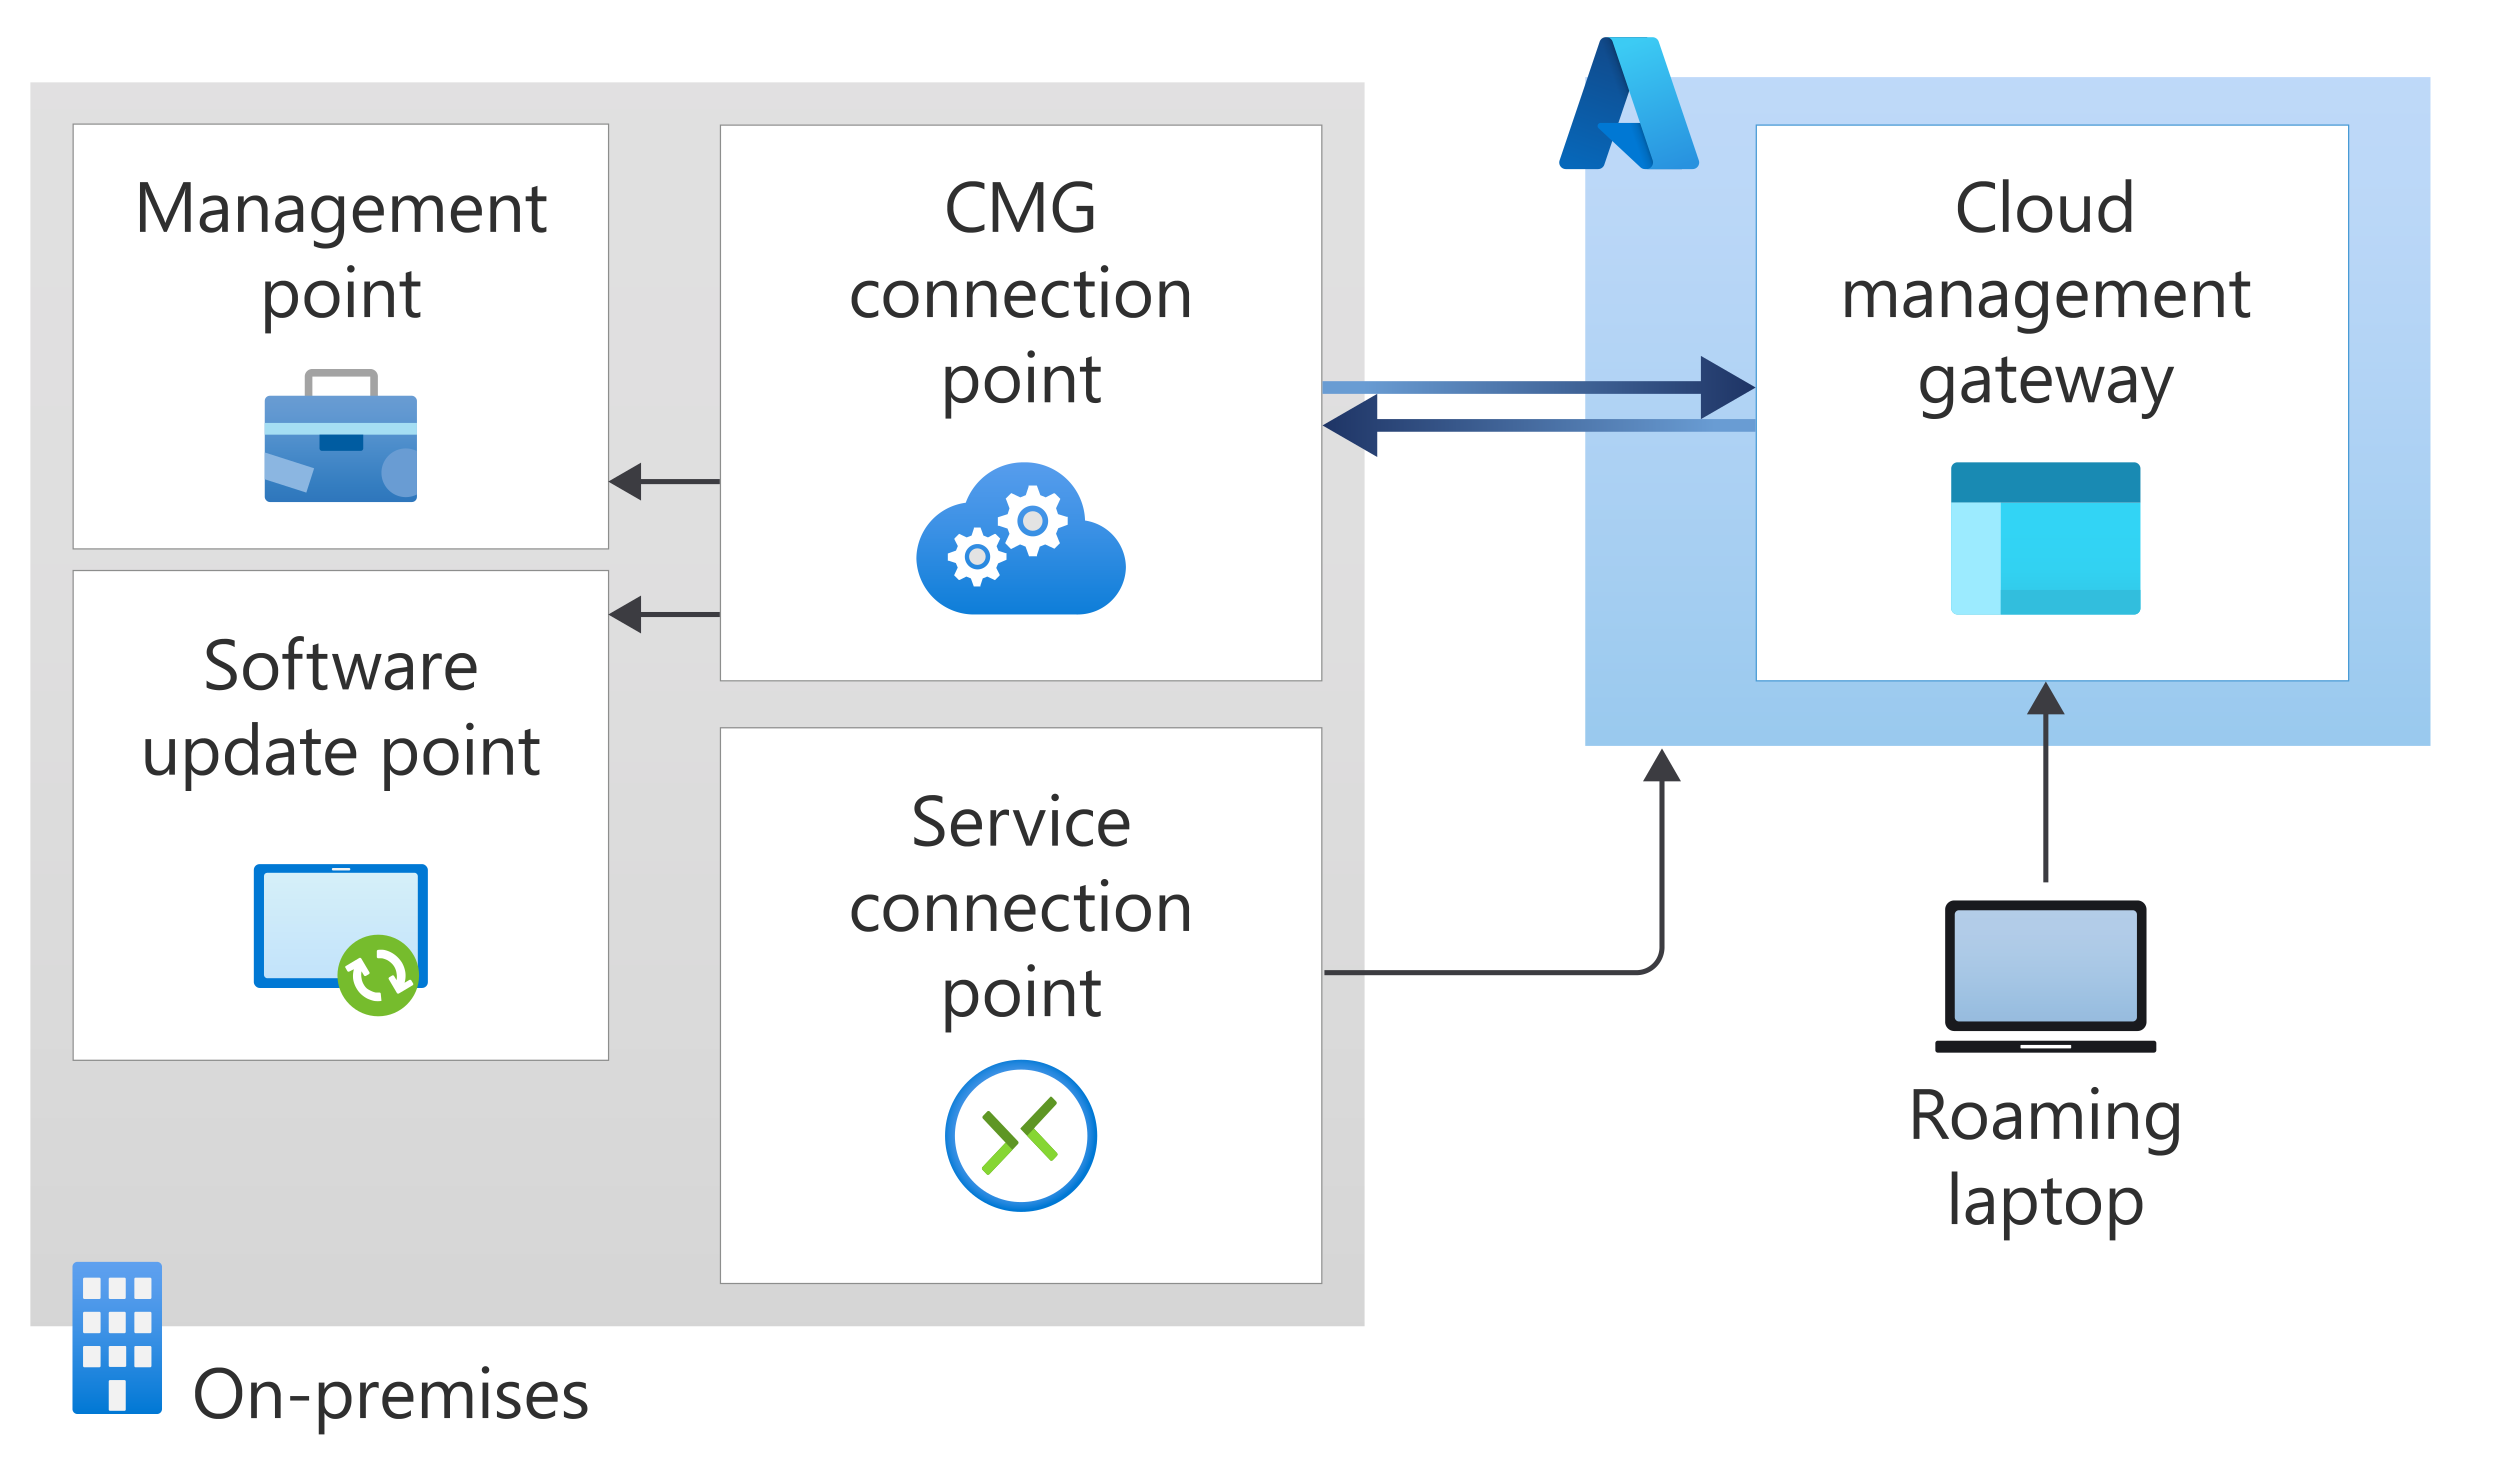 <svg xmlns="http://www.w3.org/2000/svg" xmlns:xlink="http://www.w3.org/1999/xlink" viewBox="0 0 492.8 288.533">
  <defs>
    <linearGradient id="Grey_Gradient_2" data-name="Grey Gradient 2" x1="137.488" y1="15.733" x2="137.488" y2="261.933" gradientUnits="userSpaceOnUse">
      <stop offset="0" stop-color="#b3b2b3"/>
      <stop offset="0.38" stop-color="#afaeaf"/>
      <stop offset="0.76" stop-color="#a2a2a2"/>
      <stop offset="1" stop-color="#979797"/>
    </linearGradient>
    <linearGradient id="linear-gradient" x1="67.188" y1="1473.373" x2="67.188" y2="1494.324" gradientTransform="matrix(1, 0, 0, -1, 0, 1572.334)" gradientUnits="userSpaceOnUse">
      <stop offset="0" stop-color="#2e76bc"/>
      <stop offset="0.156" stop-color="#347dc0"/>
      <stop offset="0.528" stop-color="#4c8dcb"/>
      <stop offset="0.822" stop-color="#6198d1"/>
      <stop offset="1" stop-color="#699cd3"/>
    </linearGradient>
    <linearGradient id="linear-gradient-2" x1="-496.802" y1="1607.964" x2="-496.802" y2="1637.164" gradientTransform="matrix(1, 0, 0, -1, 564, 1806.334)" gradientUnits="userSpaceOnUse">
      <stop offset="0" stop-color="#d2ebff"/>
      <stop offset="1" stop-color="#f0fffd"/>
    </linearGradient>
    <linearGradient id="linear-gradient-3" x1="-362.712" y1="1680.645" x2="-362.712" y2="1721.668" gradientTransform="matrix(1, 0, 0, -1, 564, 1806.334)" gradientUnits="userSpaceOnUse">
      <stop offset="0" stop-color="#0078d4"/>
      <stop offset="0.16" stop-color="#1380da"/>
      <stop offset="0.53" stop-color="#3c91e5"/>
      <stop offset="0.82" stop-color="#559cec"/>
      <stop offset="1" stop-color="#5ea0ef"/>
    </linearGradient>
    <radialGradient id="radial-gradient" cx="-288.654" cy="1565.315" r="15.882" gradientTransform="matrix(0.94, 0, 0, -0.94, 472.26, 1694.954)" gradientUnits="userSpaceOnUse">
      <stop offset="0.18" stop-color="#5ea0ef"/>
      <stop offset="0.56" stop-color="#5c9fee"/>
      <stop offset="0.69" stop-color="#559ced"/>
      <stop offset="0.78" stop-color="#4a97e9"/>
      <stop offset="0.86" stop-color="#3990e4"/>
      <stop offset="0.93" stop-color="#2387de"/>
      <stop offset="0.99" stop-color="#087bd6"/>
      <stop offset="1" stop-color="#0078d4"/>
    </radialGradient>
    <clipPath id="clip-path">
      <path d="M204.076,222.733l4.271,4.553a.389.389,0,0,1,0,.53l-.829.864a.354.354,0,0,1-.5.032c-.011-.01-.021-.021-.031-.032h0l-5.7-5.947a.392.392,0,0,1,0-.6l5.559-5.859a.353.353,0,0,1,.5-.031.3.3,0,0,1,.031.031h0l.83.865a.407.407,0,0,1,0,.547l-4.13,4.447a.39.39,0,0,0-.053.547A.442.442,0,0,0,204.076,222.733Z" fill="none"/>
    </clipPath>
    <clipPath id="clip-path-2">
      <path d="M197.953,225.5l-4.288,4.535a.4.4,0,0,0,0,.547l.829.865a.353.353,0,0,0,.5.031.3.3,0,0,0,.031-.031h0l5.647-5.947a.389.389,0,0,0,0-.53l-5.558-5.858a.353.353,0,0,0-.5-.032c-.011.01-.021.021-.031.032h0l-.829.864a.389.389,0,0,0,0,.53l4.2,4.464a.354.354,0,0,1,.031.5C197.974,225.484,197.964,225.494,197.953,225.5Z" fill="none"/>
    </clipPath>
    <linearGradient id="linear-gradient-4" x1="23.112" y1="1323.601" x2="23.112" y2="1293.601" gradientTransform="matrix(1, 0, 0, -1, 0, 1572.334)" gradientUnits="userSpaceOnUse">
      <stop offset="0" stop-color="#5ea0ef"/>
      <stop offset="0.18" stop-color="#559cec"/>
      <stop offset="0.47" stop-color="#3c91e5"/>
      <stop offset="0.84" stop-color="#1380da"/>
      <stop offset="1" stop-color="#0078d4"/>
    </linearGradient>
    <linearGradient id="Blue_Gradient_2" data-name="Blue Gradient 2" x1="395.793" y1="147.283" x2="395.793" y2="14.945" gradientTransform="matrix(1, 0, 0, 1, 0, 0)" xlink:href="#linear-gradient-3"/>
    <linearGradient id="linear-gradient-5" x1="319.535" y1="1563.074" x2="311.055" y2="1538.023" gradientTransform="matrix(1, 0, 0, -1, 0, 1572.334)" gradientUnits="userSpaceOnUse">
      <stop offset="0" stop-color="#114a8b"/>
      <stop offset="1" stop-color="#0669bc"/>
    </linearGradient>
    <linearGradient id="linear-gradient-6" x1="322.122" y1="1551.502" x2="320.111" y2="1550.816" gradientTransform="matrix(1, 0, 0, -1, 0, 1572.334)" gradientUnits="userSpaceOnUse">
      <stop offset="0" stop-opacity="0.3"/>
      <stop offset="0.071" stop-opacity="0.2"/>
      <stop offset="0.321" stop-opacity="0.1"/>
      <stop offset="0.623" stop-opacity="0.05"/>
      <stop offset="1" stop-opacity="0"/>
    </linearGradient>
    <linearGradient id="linear-gradient-7" x1="321.089" y1="1563.805" x2="330.398" y2="1539.006" gradientTransform="matrix(1, 0, 0, -1, 0, 1572.334)" gradientUnits="userSpaceOnUse">
      <stop offset="0" stop-color="#3ccbf4"/>
      <stop offset="1" stop-color="#2892df"/>
    </linearGradient>
    <linearGradient id="linear-gradient-8" x1="-160.724" y1="1685.21" x2="-160.724" y2="1707.252" gradientTransform="matrix(1, 0, 0, -1, 564, 1806.334)" gradientUnits="userSpaceOnUse">
      <stop offset="0" stop-color="#32bedd"/>
      <stop offset="0.175" stop-color="#32caea"/>
      <stop offset="0.41" stop-color="#32d2f2"/>
      <stop offset="0.775" stop-color="#32d4f5"/>
    </linearGradient>
    <linearGradient id="linear-gradient-9" x1="403.184" y1="1369.947" x2="403.184" y2="1393.685" gradientTransform="matrix(1, 0, 0, -1, 0, 1572.334)" gradientUnits="userSpaceOnUse">
      <stop offset="0" stop-color="#2e76bc"/>
      <stop offset="0.17" stop-color="#3780c3"/>
      <stop offset="0.38" stop-color="#4a8cca"/>
      <stop offset="0.59" stop-color="#5a95cf"/>
      <stop offset="0.8" stop-color="#659ad2"/>
      <stop offset="1" stop-color="#699cd3"/>
    </linearGradient>
    <linearGradient id="linear-gradient-10" x1="260.688" y1="76.387" x2="346.076" y2="76.387" gradientUnits="userSpaceOnUse">
      <stop offset="0.094" stop-color="#699cd3"/>
      <stop offset="1" stop-color="#1e3465"/>
    </linearGradient>
    <linearGradient id="linear-gradient-12" x1="260.688" y1="83.859" x2="346.076" y2="83.859" gradientUnits="userSpaceOnUse">
      <stop offset="0" stop-color="#1e3465"/>
      <stop offset="0.906" stop-color="#699cd3"/>
    </linearGradient>
  </defs>
  <g id="Shapes">
    <rect width="492.8" height="288.533" fill="#fff"/>
    <g>
      <rect x="5.488" y="15.733" width="264" height="246.2" fill="#fff"/>
      <rect x="5.488" y="15.733" width="264" height="246.2" opacity="0.4" fill="url(#Grey_Gradient_2)"/>
      <rect x="5.488" y="15.733" width="264" height="246.2" fill="none" stroke="#fff"/>
    </g>
    <g>
      <rect x="14.288" y="24.333" width="105.8" height="84" fill="#fff"/>
      <g opacity="0.65">
        <path d="M119.838,24.583v83.5H14.538v-83.5h105.3m.25-.25H14.288v84h105.8v-84Z" fill="#505150"/>
      </g>
    </g>
    <g>
      <rect x="14.288" y="112.333" width="105.8" height="96.8" fill="#fff"/>
      <g opacity="0.65">
        <path d="M119.838,112.583v96.3H14.538v-96.3h105.3m.25-.25H14.288v96.8h105.8v-96.8Z" fill="#505150"/>
      </g>
    </g>
    <g>
      <rect x="141.888" y="24.533" width="118.8" height="109.8" fill="#fff"/>
      <g opacity="0.65">
        <path d="M260.438,24.783v109.3h-118.3V24.783h118.3m.25-.25h-118.8v109.8h118.8V24.533Z" fill="#505150"/>
      </g>
    </g>
    <g>
      <rect x="141.888" y="143.333" width="118.8" height="109.8" fill="#fff"/>
      <g opacity="0.65">
        <path d="M260.438,143.583v109.3h-118.3v-109.3h118.3m.25-.25h-118.8v109.8h118.8v-109.8Z" fill="#505150"/>
      </g>
    </g>
    <g id="bb1c4aae-a407-4f6f-98e2-81891d0404e1">
      <g>
        <path d="M74.485,78.187h-1.5V74.24a.177.177,0,0,0-.046,0H61.62a.114.114,0,0,0-.045,0v3.947h-1.5V74.164a1.492,1.492,0,0,1,1.545-1.43H72.939a1.493,1.493,0,0,1,1.546,1.43Z" fill="#a3a3a3"/>
        <rect x="52.188" y="78.011" width="30" height="20.951" rx="1.001" fill="url(#linear-gradient)"/>
        <rect x="52.188" y="83.367" width="30" height="2.314" fill="#a5def3"/>
        <path d="M62.983,85.68H71.6v2.7a.5.5,0,0,1-.5.5H63.482a.5.5,0,0,1-.5-.5h0v-2.7Z" fill="#005ca1"/>
        <polygon points="52.188 89.19 52.188 94.475 60.383 97.103 61.92 92.31 52.188 89.19" fill="#8bb6e1"/>
        <path d="M82.188,88.927a4.8,4.8,0,1,0,0,8.536Z" fill="#699cd3"/>
      </g>
    </g>
    <g>
      <rect x="50.034" y="170.333" width="34.307" height="24.416" rx="1.144" fill="#0078d4"/>
      <rect x="52.036" y="172.049" width="30.324" height="20.775" rx="0.629" opacity="0.9" fill="url(#linear-gradient-2)" style="isolation: isolate"/>
      <rect x="65.416" y="171.096" width="3.64" height="0.496" rx="0.229" fill="#f2f2f2"/>
      <circle cx="74.564" cy="192.29" r="8.043" fill="#76bc2d"/>
      <path d="M69.761,191.051a5.259,5.259,0,0,0-.152,1.906,5.039,5.039,0,0,0,.686,1.906,4.814,4.814,0,0,0,.915,1.144,5.579,5.579,0,0,0,1.162.819,6.892,6.892,0,0,0,1.373.477,5.241,5.241,0,0,0,1.448,0l-.133-1.392a.267.267,0,0,0-.267-.266H74.05a3.849,3.849,0,0,1-.915-.324,4.634,4.634,0,0,1-.8-.458,2.9,2.9,0,0,1-.61-.762,3.23,3.23,0,0,1-.457-1.277,3.585,3.585,0,0,1,0-1.354l.476.8a.286.286,0,0,0,.382.1l.59-.343a.286.286,0,0,0,.1-.381l-1.6-2.706a.306.306,0,0,0-.4-.1l-2.687,1.6a.268.268,0,0,0,0,.378l0,0,.324.572a.286.286,0,0,0,.385.123l.015-.008Z" fill="#fff"/>
      <path d="M75.384,188.916a4.786,4.786,0,0,1,.915.324,3.862,3.862,0,0,1,.8.572,3.058,3.058,0,0,1,.629.763,3.412,3.412,0,0,1,.439,1.277,3.621,3.621,0,0,1,0,1.353l-.477-.8a.286.286,0,0,0-.381-.114l-.572.343a.287.287,0,0,0-.1.392l.006.008,1.582,2.688a.3.3,0,0,0,.4.114l2.687-1.6a.285.285,0,0,0,.123-.385l-.008-.015-.343-.572a.306.306,0,0,0-.4-.095l-.934.553a4.993,4.993,0,0,0,.153-2.059,5.508,5.508,0,0,0-.667-1.906,5.89,5.89,0,0,0-.915-1.124,5.314,5.314,0,0,0-2.63-1.392,4.714,4.714,0,0,0-1.163,0,.267.267,0,0,0-.25.283l0,.022v1.106a.285.285,0,0,0,.267.247A5,5,0,0,1,75.384,188.916Z" fill="#fff"/>
    </g>
    <g>
      <path d="M221.938,111.786a9.432,9.432,0,0,0-8.054-9.178,11.793,11.793,0,0,0-12.045-11.472A12.068,12.068,0,0,0,190.367,99.1a11.173,11.173,0,0,0-9.728,11.013,11.334,11.334,0,0,0,11.632,11.013h19.847a3.532,3.532,0,0,0,.5,0A9.476,9.476,0,0,0,221.938,111.786Z" fill="url(#linear-gradient-3)"/>
      <circle cx="192.661" cy="109.721" r="1.629" fill="#e3e3e3"/>
      <path d="M198.4,110.34v-1.308h-.183l-1.4-.459-.367-.894.711-1.515-.918-.917h-.183l-1.308.688-.895-.367-.573-1.583h-1.308v.183l-.459,1.4-.964.367-1.491-.711-.918.917v.184l.666,1.308-.367.9-1.607.573v1.423h.184l1.4.459.367.894-.712,1.515.918.917h.184l1.308-.665.894.367.574,1.583h1.308v-.183l.459-1.4.894-.367,1.515.711.918-.917v-.184l-.666-1.308.367-.895Zm-5.736,1.9a2.5,2.5,0,1,1,.046,0A.353.353,0,0,1,192.661,112.244Z" fill="#fff"/>
      <circle cx="203.583" cy="102.7" r="1.927" fill="#e3e3e3"/>
      <path d="M210.466,103.434v-1.56h-.207l-1.7-.528-.39-1.17.849-1.836-1.1-1.1h-.207l-1.583.8-1.055-.436-.688-1.9h-1.629v.229l-.551,1.675-1.078.436-1.79-.849-1.1,1.1.114.206.643,1.7-.367,1.147-1.928.62v1.675h.23l1.675.55.39,1.033-.849,1.835,1.147,1.17.229-.114,1.561-.8,1.078.435.688,1.905h1.56v-.23l.551-1.675,1.079-.435,1.812.848,1.1-1.1-.114-.206-.666-1.652.436-1.079Zm-6.883,2.294a3.029,3.029,0,1,1,3.028-3.028h0a3,3,0,0,1-2.982,3.028A.353.353,0,0,1,203.583,105.728Z" fill="#fff"/>
    </g>
    <g>
      <circle cx="201.288" cy="223.898" r="15" fill="url(#radial-gradient)"/>
      <circle cx="201.288" cy="223.898" r="13.059" fill="#fff"/>
      <g clip-path="url(#clip-path)">
        <g>
          <polygon points="203.812 222.469 208.629 227.551 207.27 228.963 201.094 222.469 207.182 216.063 208.541 217.474 203.812 222.469" fill="#5e9624"/>
          <polygon points="208.629 227.551 203.812 222.469 202.47 223.88 207.27 228.963 208.629 227.551" fill="#86d633"/>
        </g>
      </g>
      <g clip-path="url(#clip-path-2)">
        <g>
          <polygon points="198.218 225.239 193.418 230.321 194.759 231.733 200.935 225.239 194.847 218.833 193.488 220.245 198.218 225.239" fill="#5e9624"/>
          <polygon points="193.418 230.321 198.218 225.239 199.559 226.651 194.759 231.733 193.418 230.321" fill="#86d633"/>
        </g>
      </g>
    </g>
    <g>
      <path d="M31.935,249.739v27.988a.988.988,0,0,1-.97,1.006H15.294a.988.988,0,0,1-1.006-.97V249.739a.989.989,0,0,1,.971-1.006h15.67a.989.989,0,0,1,1.006.971Z" fill="url(#linear-gradient-4)"/>
      <path id="a1bc77ea-5288-41a0-8f9a-2d282cf54a86" d="M16.635,251.857h2.947a.247.247,0,0,1,.247.247v3.706a.247.247,0,0,1-.247.247H16.635a.265.265,0,0,1-.264-.247V252.1A.265.265,0,0,1,16.635,251.857Zm5.047,0h2.859a.247.247,0,0,1,.247.247h0v3.706a.247.247,0,0,1-.247.247H21.682a.248.248,0,0,1-.247-.247h0V252.1a.248.248,0,0,1,.247-.247Zm5.047,0h2.859a.265.265,0,0,1,.265.247v3.706a.265.265,0,0,1-.265.247H26.729a.248.248,0,0,1-.247-.247h0V252.1a.248.248,0,0,1,.247-.247ZM16.635,258.58h2.947a.247.247,0,0,1,.247.247v3.706a.263.263,0,0,1-.247.265H16.635a.265.265,0,0,1-.264-.265v-3.706A.265.265,0,0,1,16.635,258.58Zm5.047,0h2.859a.247.247,0,0,1,.247.247h0v3.706a.265.265,0,0,1-.247.265H21.682a.265.265,0,0,1-.247-.265v-3.706a.248.248,0,0,1,.247-.247Zm5.047,0h2.859a.265.265,0,0,1,.265.247v3.706a.265.265,0,0,1-.265.265H26.729a.265.265,0,0,1-.247-.265v-3.706a.248.248,0,0,1,.247-.247Zm-10.094,6.741h2.947a.247.247,0,0,1,.247.248h0v3.7a.246.246,0,0,1-.247.247H16.635a.263.263,0,0,1-.264-.247V265.5A.266.266,0,0,1,16.635,265.321Zm5.047,0h2.859a.247.247,0,0,1,.322.135.225.225,0,0,1,.013.042V269.2a.247.247,0,0,1-.247.247H21.682a.248.248,0,0,1-.247-.247h0V265.5A.247.247,0,0,1,21.682,265.321Zm0,6.724h2.859a.247.247,0,0,1,.247.247h0v5.559a.247.247,0,0,1-.247.247H21.682a.248.248,0,0,1-.247-.247v-5.559A.248.248,0,0,1,21.682,272.045Zm5.047-6.724h2.859a.265.265,0,0,1,.265.248v3.7a.263.263,0,0,1-.265.247H26.729a.247.247,0,0,1-.247-.247h0V265.5A.247.247,0,0,1,26.729,265.321Z" fill="#f2f2f2"/>
    </g>
    <g>
      <line x1="141.888" y1="121.133" x2="125.27" y2="121.133" fill="none" stroke="#3c3c41" stroke-miterlimit="10"/>
      <polygon points="126.365 117.394 119.888 121.133 126.365 124.873 126.365 117.394" fill="#3c3c41"/>
    </g>
    <g>
      <line x1="141.888" y1="94.933" x2="125.27" y2="94.933" fill="none" stroke="#3c3c41" stroke-miterlimit="10"/>
      <polygon points="126.365 91.194 119.888 94.933 126.365 98.673 126.365 91.194" fill="#3c3c41"/>
    </g>
    <g>
      <rect x="312.236" y="14.945" width="167.114" height="132.338" fill="#fff"/>
      <rect x="312.236" y="14.945" width="167.114" height="132.338" opacity="0.4" fill="url(#Blue_Gradient_2)"/>
      <path d="M479.1,15.2V147.033H312.486V15.2H479.1m.5-.5H311.986V147.533H479.6V14.7Z" fill="#fff"/>
    </g>
    <g>
      <path d="M315.325,8.218a1.3,1.3,0,0,1,1.232-.885h8.167l-8.477,25.116a1.3,1.3,0,0,1-1.231.884H308.66a1.3,1.3,0,0,1-1.232-1.716Z" fill="url(#linear-gradient-5)"/>
      <path d="M328.381,24.233h-12.87a.6.6,0,0,0-.407,1.032l8.27,7.719a1.3,1.3,0,0,0,.887.349h7.288Z" fill="#0078d4"/>
      <path d="M324.724,7.333h-9.1l-8.775,26h9.1l1.868-5.536,5.932,5.536h7.8l-3.168-9.1H319.02Z" fill="url(#linear-gradient-6)"/>
      <path d="M326.972,8.218a1.3,1.3,0,0,0-1.231-.885h-9.1a1.3,1.3,0,0,1,1.231.885l7.9,23.4a1.3,1.3,0,0,1-1.232,1.716h9.1a1.3,1.3,0,0,0,1.232-1.716Z" fill="url(#linear-gradient-7)"/>
    </g>
    <g>
      <rect x="346.202" y="24.658" width="116.762" height="109.55" fill="#fff"/>
      <path d="M462.838,24.783v109.3H346.326V24.783H462.838m.25-.25H346.076v109.8H463.088V24.533Z" fill="#499bd5"/>
    </g>
    <g id="f12b48ce-114c-4425-96be-0112b3f7d9c3">
      <g>
        <path d="M384.627,99.083h37.3v20.794a1.247,1.247,0,0,1-1.247,1.247h-34.8a1.247,1.247,0,0,1-1.247-1.247V99.083Z" fill="url(#linear-gradient-8)"/>
        <path d="M385.881,91.133h34.791a1.248,1.248,0,0,1,1.254,1.24v6.71h-37.3v-6.7a1.247,1.247,0,0,1,1.242-1.252Z" fill="#198ab3"/>
        <path d="M384.627,99.083H394.4v22.041h-8.528a1.24,1.24,0,0,1-1.249-1.231V99.083Z" fill="#9cebff"/>
        <path d="M394.4,116.294h27.522v3.6a1.24,1.24,0,0,1-1.24,1.24H394.4v-4.839Z" fill="#32bedd"/>
      </g>
    </g>
    <g>
      <path d="M385.2,178.649h35.971c.466,0,.844.144.844.322v23.1c0,.177-.378.321-.844.321H385.2c-.466,0-.843-.144-.843-.321V178.971C384.355,178.793,384.732,178.649,385.2,178.649Z" fill-opacity="0.5" fill="url(#linear-gradient-9)"/>
      <g>
        <path d="M385.323,180.262a.834.834,0,0,1,.833-.835H420.4a.834.834,0,0,1,.833.835v20.254a.834.834,0,0,1-.833.835H386.156a.834.834,0,0,1-.833-.835Zm-1.892-.972v22.155a1.792,1.792,0,0,0,1.789,1.794h36.112a1.793,1.793,0,0,0,1.79-1.794V179.29a1.793,1.793,0,0,0-1.79-1.794H385.22A1.792,1.792,0,0,0,383.431,179.29Z" fill="#191a1e" fill-rule="evenodd"/>
        <path d="M381.972,205.146h42.609a.475.475,0,0,1,.474.476v1.4a.475.475,0,0,1-.474.475H381.972a.475.475,0,0,1-.475-.475v-1.4A.476.476,0,0,1,381.972,205.146Z" fill="#191a1e" fill-rule="evenodd"/>
        <path d="M398.416,205.981h9.72a.137.137,0,0,1,.137.138v.4a.138.138,0,0,1-.137.139h-9.72a.138.138,0,0,1-.137-.139v-.4A.137.137,0,0,1,398.416,205.981Z" fill="#fff" fill-rule="evenodd"/>
      </g>
    </g>
    <g>
      <line x1="403.276" y1="173.933" x2="403.276" y2="139.715" fill="none" stroke="#3c3c41" stroke-miterlimit="10"/>
      <polygon points="407.016 140.81 403.276 134.333 399.537 140.81 407.016 140.81" fill="#3c3c41"/>
    </g>
    <g>
      <path d="M261.071,191.733h61.541a5.015,5.015,0,0,0,5-5V152.915" fill="none" stroke="#3c3c41" stroke-miterlimit="10"/>
      <polygon points="331.352 154.01 327.612 147.533 323.872 154.01 331.352 154.01" fill="#3c3c41"/>
    </g>
    <g>
      <g>
        <line x1="337.106" y1="76.387" x2="260.688" y2="76.387" fill="none" stroke-miterlimit="10" stroke-width="2.5" stroke="url(#linear-gradient-10)"/>
        <polygon points="335.282 70.154 346.076 76.387 335.282 82.62 335.282 70.154" fill="url(#linear-gradient-10)"/>
      </g>
      <g>
        <line x1="346.076" y1="83.859" x2="269.658" y2="83.859" fill="none" stroke-miterlimit="10" stroke-width="2.5" stroke="url(#linear-gradient-12)"/>
        <polygon points="271.482 77.627 260.688 83.859 271.482 90.092 271.482 77.627" fill="url(#linear-gradient-12)"/>
      </g>
    </g>
  </g>
  <g id="Text">
    <g>
      <path d="M43.066,279.7a4.3,4.3,0,0,1-3.34-1.374,5.1,5.1,0,0,1-1.254-3.575,5.4,5.4,0,0,1,1.278-3.773,4.464,4.464,0,0,1,3.48-1.408,4.2,4.2,0,0,1,3.27,1.367,5.11,5.11,0,0,1,1.242,3.575A5.416,5.416,0,0,1,46.47,278.3,4.379,4.379,0,0,1,43.066,279.7Zm.082-9.091a3.161,3.161,0,0,0-2.509,1.114,4.956,4.956,0,0,0-.024,5.841,3.065,3.065,0,0,0,2.451,1.1,3.222,3.222,0,0,0,2.543-1.052,4.309,4.309,0,0,0,.93-2.947,4.5,4.5,0,0,0-.9-3A3.094,3.094,0,0,0,43.148,270.606Z" fill="#2f2f2f"/>
      <path d="M55.318,279.533H54.2v-3.992q0-2.229-1.627-2.228a1.764,1.764,0,0,0-1.391.632,2.343,2.343,0,0,0-.551,1.6v3.992H49.507v-7h1.121V273.7h.028a2.527,2.527,0,0,1,2.3-1.327,2.139,2.139,0,0,1,1.756.742,3.3,3.3,0,0,1,.609,2.143Z" fill="#2f2f2f"/>
      <path d="M60.927,276.074H57.2v-.881h3.732Z" fill="#2f2f2f"/>
      <path d="M63.984,278.522h-.027v4.231H62.835v-10.22h1.122v1.231h.027a2.651,2.651,0,0,1,2.42-1.395,2.565,2.565,0,0,1,2.112.94,3.894,3.894,0,0,1,.759,2.519,4.33,4.33,0,0,1-.855,2.813,2.843,2.843,0,0,1-2.338,1.056A2.343,2.343,0,0,1,63.984,278.522Zm-.027-2.824v.978a2.08,2.08,0,0,0,.564,1.473,2.012,2.012,0,0,0,3.028-.174,3.577,3.577,0,0,0,.577-2.167,2.817,2.817,0,0,0-.54-1.832,1.785,1.785,0,0,0-1.462-.663,1.986,1.986,0,0,0-1.573.68A2.5,2.5,0,0,0,63.957,275.7Z" fill="#2f2f2f"/>
      <path d="M74.642,273.668a1.371,1.371,0,0,0-.848-.225,1.429,1.429,0,0,0-1.2.676,3.134,3.134,0,0,0-.482,1.846v3.568H70.992v-7h1.121v1.443h.027a2.445,2.445,0,0,1,.732-1.152,1.666,1.666,0,0,1,1.1-.414,1.821,1.821,0,0,1,.67.1Z" fill="#2f2f2f"/>
      <path d="M81.485,276.314H76.542a2.624,2.624,0,0,0,.629,1.8,2.17,2.17,0,0,0,1.655.636A3.437,3.437,0,0,0,81,277.975v1.053a4.064,4.064,0,0,1-2.44.669,2.958,2.958,0,0,1-2.331-.953,3.909,3.909,0,0,1-.848-2.683,3.826,3.826,0,0,1,.927-2.663,2.968,2.968,0,0,1,2.3-1.029,2.633,2.633,0,0,1,2.126.889,3.7,3.7,0,0,1,.752,2.468Zm-1.149-.951a2.281,2.281,0,0,0-.467-1.51,1.6,1.6,0,0,0-1.283-.54,1.811,1.811,0,0,0-1.346.567,2.582,2.582,0,0,0-.684,1.483Z" fill="#2f2f2f"/>
      <path d="M93.108,279.533H91.987v-4.019a3.025,3.025,0,0,0-.36-1.682,1.36,1.36,0,0,0-1.206-.519,1.493,1.493,0,0,0-1.22.656,2.508,2.508,0,0,0-.5,1.572v3.992H87.578v-4.156q0-2.064-1.593-2.064a1.475,1.475,0,0,0-1.217.618,2.56,2.56,0,0,0-.478,1.61v3.992H83.168v-7H84.29v1.108h.027a2.377,2.377,0,0,1,2.174-1.272,2.021,2.021,0,0,1,1.982,1.45,2.5,2.5,0,0,1,2.324-1.45q2.31,0,2.311,2.851Z" fill="#2f2f2f"/>
      <path d="M95.7,270.756a.712.712,0,0,1-.513-.2.694.694,0,0,1-.212-.52.719.719,0,0,1,.725-.731.72.72,0,0,1,.523.209.73.73,0,0,1,0,1.035A.718.718,0,0,1,95.7,270.756Zm.547,8.777H95.122v-7h1.121Z" fill="#2f2f2f"/>
      <path d="M97.959,279.28v-1.2a3.318,3.318,0,0,0,2.017.677q1.476,0,1.477-.984a.856.856,0,0,0-.126-.475,1.29,1.29,0,0,0-.342-.346,2.7,2.7,0,0,0-.506-.27c-.194-.079-.4-.163-.626-.249a7.8,7.8,0,0,1-.816-.373,2.434,2.434,0,0,1-.588-.423,1.561,1.561,0,0,1-.356-.537,1.894,1.894,0,0,1-.12-.7,1.669,1.669,0,0,1,.226-.872,2,2,0,0,1,.6-.636,2.839,2.839,0,0,1,.859-.386,3.823,3.823,0,0,1,.994-.13,4.012,4.012,0,0,1,1.627.315v1.135a3.167,3.167,0,0,0-1.778-.506,2.115,2.115,0,0,0-.567.071,1.415,1.415,0,0,0-.434.2.939.939,0,0,0-.28.311.821.821,0,0,0-.1.4.961.961,0,0,0,.1.458,1.006,1.006,0,0,0,.29.328,2.25,2.25,0,0,0,.465.26q.275.117.622.253a8.487,8.487,0,0,1,.834.366,2.854,2.854,0,0,1,.629.423,1.65,1.65,0,0,1,.4.544,1.759,1.759,0,0,1,.14.731,1.733,1.733,0,0,1-.228.9,1.966,1.966,0,0,1-.613.635,2.789,2.789,0,0,1-.882.376,4.344,4.344,0,0,1-1.046.123A3.978,3.978,0,0,1,97.959,279.28Z" fill="#2f2f2f"/>
      <path d="M109.915,276.314h-4.943a2.624,2.624,0,0,0,.629,1.8,2.168,2.168,0,0,0,1.654.636,3.44,3.44,0,0,0,2.174-.779v1.053a4.067,4.067,0,0,1-2.44.669,2.957,2.957,0,0,1-2.331-.953,3.9,3.9,0,0,1-.848-2.683,3.826,3.826,0,0,1,.927-2.663,2.968,2.968,0,0,1,2.3-1.029,2.633,2.633,0,0,1,2.126.889,3.7,3.7,0,0,1,.752,2.468Zm-1.149-.951a2.276,2.276,0,0,0-.468-1.51,1.6,1.6,0,0,0-1.282-.54,1.815,1.815,0,0,0-1.347.567,2.581,2.581,0,0,0-.683,1.483Z" fill="#2f2f2f"/>
      <path d="M111.157,279.28v-1.2a3.313,3.313,0,0,0,2.016.677q1.477,0,1.477-.984a.856.856,0,0,0-.126-.475,1.276,1.276,0,0,0-.342-.346,2.634,2.634,0,0,0-.506-.27c-.194-.079-.4-.163-.626-.249a7.9,7.9,0,0,1-.816-.373,2.453,2.453,0,0,1-.588-.423,1.59,1.59,0,0,1-.356-.537,1.894,1.894,0,0,1-.12-.7,1.679,1.679,0,0,1,.226-.872,2.006,2.006,0,0,1,.6-.636,2.844,2.844,0,0,1,.858-.386,3.823,3.823,0,0,1,.994-.13,4.006,4.006,0,0,1,1.627.315v1.135a3.164,3.164,0,0,0-1.777-.506,2.122,2.122,0,0,0-.568.071,1.4,1.4,0,0,0-.433.2.942.942,0,0,0-.281.311.821.821,0,0,0-.1.4.961.961,0,0,0,.1.458,1.017,1.017,0,0,0,.29.328,2.277,2.277,0,0,0,.465.26q.274.117.622.253a8.487,8.487,0,0,1,.834.366,2.854,2.854,0,0,1,.629.423,1.667,1.667,0,0,1,.4.544,1.775,1.775,0,0,1,.139.731,1.733,1.733,0,0,1-.228.9,1.966,1.966,0,0,1-.613.635,2.773,2.773,0,0,1-.881.376,4.35,4.35,0,0,1-1.046.123A3.972,3.972,0,0,1,111.157,279.28Z" fill="#2f2f2f"/>
    </g>
    <g>
      <path d="M37.586,45.7H36.445V39.12q0-.779.095-1.907h-.027a5.994,5.994,0,0,1-.294.95L32.87,45.7h-.561l-3.343-7.478a6.008,6.008,0,0,1-.294-1.005h-.027q.054.588.055,1.921V45.7H27.592v-9.8H29.11l3.008,6.836a8.933,8.933,0,0,1,.451,1.175h.041q.294-.805.472-1.2l3.069-6.808h1.435Z" fill="#2f2f2f"/>
      <path d="M44.9,45.7H43.78V44.6h-.028A2.347,2.347,0,0,1,41.6,45.861a2.3,2.3,0,0,1-1.637-.554,1.919,1.919,0,0,1-.591-1.47q0-1.962,2.31-2.283l2.1-.294q0-1.783-1.443-1.784a3.448,3.448,0,0,0-2.283.861V39.189a4.339,4.339,0,0,1,2.379-.657q2.469,0,2.468,2.612ZM43.78,42.155l-1.689.233a2.757,2.757,0,0,0-1.176.386,1.116,1.116,0,0,0-.4.981,1.069,1.069,0,0,0,.365.837,1.414,1.414,0,0,0,.975.325,1.8,1.8,0,0,0,1.377-.584,2.086,2.086,0,0,0,.544-1.48Z" fill="#2f2f2f"/>
      <path d="M52.733,45.7H51.612V41.7q0-2.229-1.627-2.228a1.764,1.764,0,0,0-1.391.632,2.345,2.345,0,0,0-.551,1.6V45.7H46.922v-7h1.121v1.163h.028a2.525,2.525,0,0,1,2.3-1.327,2.141,2.141,0,0,1,1.756.742,3.3,3.3,0,0,1,.609,2.143Z" fill="#2f2f2f"/>
      <path d="M59.764,45.7H58.643V44.6h-.027a2.348,2.348,0,0,1-2.154,1.258,2.3,2.3,0,0,1-1.636-.554,1.916,1.916,0,0,1-.592-1.47q0-1.962,2.31-2.283l2.1-.294q0-1.783-1.442-1.784a3.449,3.449,0,0,0-2.284.861V39.189a4.339,4.339,0,0,1,2.379-.657q2.469,0,2.468,2.612Zm-1.121-3.541-1.688.233a2.748,2.748,0,0,0-1.176.386,1.113,1.113,0,0,0-.4.981,1.066,1.066,0,0,0,.366.837,1.412,1.412,0,0,0,.974.325,1.8,1.8,0,0,0,1.377-.584,2.086,2.086,0,0,0,.544-1.48Z" fill="#2f2f2f"/>
      <path d="M67.833,45.136q0,3.855-3.691,3.855a4.955,4.955,0,0,1-2.269-.492V47.378a4.652,4.652,0,0,0,2.255.656q2.585,0,2.584-2.748v-.765h-.027a2.831,2.831,0,0,1-4.508.406,3.729,3.729,0,0,1-.8-2.505,4.359,4.359,0,0,1,.858-2.837,2.869,2.869,0,0,1,2.348-1.053,2.283,2.283,0,0,1,2.1,1.135h.027V38.7h1.121Zm-1.121-2.605V41.5a2,2,0,0,0-.564-1.428,1.853,1.853,0,0,0-1.4-.595,1.946,1.946,0,0,0-1.627.755,3.373,3.373,0,0,0-.588,2.116,2.892,2.892,0,0,0,.564,1.87,1.819,1.819,0,0,0,1.493.7,1.95,1.95,0,0,0,1.535-.67A2.5,2.5,0,0,0,66.712,42.531Z" fill="#2f2f2f"/>
      <path d="M75.655,42.477H70.712a2.619,2.619,0,0,0,.629,1.8A2.169,2.169,0,0,0,73,44.917a3.441,3.441,0,0,0,2.173-.779v1.053a4.065,4.065,0,0,1-2.44.67,2.958,2.958,0,0,1-2.331-.954,3.9,3.9,0,0,1-.848-2.683,3.83,3.83,0,0,1,.926-2.663,2.972,2.972,0,0,1,2.3-1.029,2.633,2.633,0,0,1,2.126.889,3.706,3.706,0,0,1,.752,2.468Zm-1.149-.95a2.293,2.293,0,0,0-.467-1.511,1.6,1.6,0,0,0-1.283-.54,1.811,1.811,0,0,0-1.346.567,2.575,2.575,0,0,0-.684,1.484Z" fill="#2f2f2f"/>
      <path d="M87.277,45.7H86.156V41.677a3.018,3.018,0,0,0-.36-1.682,1.358,1.358,0,0,0-1.206-.519,1.492,1.492,0,0,0-1.219.656,2.5,2.5,0,0,0-.5,1.572V45.7H81.747V41.54q0-2.064-1.593-2.064a1.477,1.477,0,0,0-1.217.618,2.561,2.561,0,0,0-.479,1.61V45.7H77.337v-7h1.121V39.8h.028a2.378,2.378,0,0,1,2.174-1.272,2.021,2.021,0,0,1,1.982,1.45,2.5,2.5,0,0,1,2.324-1.45q2.31,0,2.311,2.851Z" fill="#2f2f2f"/>
      <path d="M94.984,42.477H90.041a2.619,2.619,0,0,0,.629,1.8,2.17,2.17,0,0,0,1.655.636,3.446,3.446,0,0,0,2.174-.779v1.053a4.07,4.07,0,0,1-2.441.67,2.958,2.958,0,0,1-2.331-.954,3.9,3.9,0,0,1-.848-2.683,3.83,3.83,0,0,1,.926-2.663,2.972,2.972,0,0,1,2.3-1.029,2.633,2.633,0,0,1,2.126.889,3.706,3.706,0,0,1,.752,2.468Zm-1.149-.95a2.287,2.287,0,0,0-.467-1.511,1.6,1.6,0,0,0-1.283-.54,1.811,1.811,0,0,0-1.346.567,2.582,2.582,0,0,0-.684,1.484Z" fill="#2f2f2f"/>
      <path d="M102.477,45.7h-1.121V41.7q0-2.229-1.627-2.228a1.766,1.766,0,0,0-1.391.632,2.344,2.344,0,0,0-.55,1.6V45.7H96.666v-7h1.122v1.163h.027a2.525,2.525,0,0,1,2.3-1.327,2.145,2.145,0,0,1,1.757.742,3.309,3.309,0,0,1,.608,2.143Z" fill="#2f2f2f"/>
      <path d="M107.707,45.628a2.164,2.164,0,0,1-1.046.219q-1.839,0-1.839-2.051V39.654h-1.2V38.7h1.2V36.988l1.121-.363V38.7h1.764v.958h-1.764V43.6a1.641,1.641,0,0,0,.239,1.005.956.956,0,0,0,.793.3,1.183,1.183,0,0,0,.732-.233Z" fill="#2f2f2f"/>
      <path d="M53.432,61.485h-.027v4.231H52.284V55.5h1.121v1.231h.027a2.651,2.651,0,0,1,2.42-1.395,2.565,2.565,0,0,1,2.112.94,3.892,3.892,0,0,1,.759,2.519,4.341,4.341,0,0,1-.854,2.813,2.846,2.846,0,0,1-2.338,1.056A2.343,2.343,0,0,1,53.432,61.485Zm-.027-2.824v.978a2.077,2.077,0,0,0,.564,1.473A2.012,2.012,0,0,0,57,60.938a3.577,3.577,0,0,0,.578-2.167,2.821,2.821,0,0,0-.54-1.832,1.789,1.789,0,0,0-1.463-.663,1.986,1.986,0,0,0-1.573.68A2.5,2.5,0,0,0,53.405,58.661Z" fill="#2f2f2f"/>
      <path d="M63.429,62.66a3.248,3.248,0,0,1-2.478-.981,3.63,3.63,0,0,1-.926-2.6,3.785,3.785,0,0,1,.964-2.755,3.466,3.466,0,0,1,2.6-.991,3.14,3.14,0,0,1,2.444.964,3.821,3.821,0,0,1,.878,2.673,3.756,3.756,0,0,1-.947,2.683A3.316,3.316,0,0,1,63.429,62.66Zm.082-6.384a2.134,2.134,0,0,0-1.709.734,3.021,3.021,0,0,0-.629,2.027A2.852,2.852,0,0,0,61.809,61a2.159,2.159,0,0,0,1.7.718,2.053,2.053,0,0,0,1.672-.7,3.058,3.058,0,0,0,.584-2,3.11,3.11,0,0,0-.584-2.023A2.04,2.04,0,0,0,63.511,56.276Z" fill="#2f2f2f"/>
      <path d="M69.16,53.719a.71.71,0,0,1-.513-.2.69.69,0,0,1-.212-.52.717.717,0,0,1,.725-.731.724.724,0,0,1,.523.208.7.7,0,0,1,.215.523.694.694,0,0,1-.215.513A.72.72,0,0,1,69.16,53.719Zm.547,8.777H68.585v-7h1.122Z" fill="#2f2f2f"/>
      <path d="M77.635,62.5H76.514V58.5q0-2.229-1.627-2.228a1.764,1.764,0,0,0-1.39.632,2.338,2.338,0,0,0-.551,1.6V62.5H71.825v-7h1.121v1.162h.027a2.526,2.526,0,0,1,2.3-1.326,2.139,2.139,0,0,1,1.757.742,3.309,3.309,0,0,1,.608,2.143Z" fill="#2f2f2f"/>
      <path d="M82.865,62.428a2.164,2.164,0,0,1-1.046.219q-1.839,0-1.839-2.051V56.453h-1.2V55.5h1.2V53.787l1.121-.362V55.5h1.764v.957H81.1V60.4a1.641,1.641,0,0,0,.239,1,.956.956,0,0,0,.793.3,1.181,1.181,0,0,0,.732-.232Z" fill="#2f2f2f"/>
    </g>
    <g>
      <path d="M180.236,166.3v-1.354a2.656,2.656,0,0,0,.557.37,4.484,4.484,0,0,0,.684.276,5.291,5.291,0,0,0,.721.175,4.015,4.015,0,0,0,.67.061,2.622,2.622,0,0,0,1.582-.393,1.475,1.475,0,0,0,.349-1.822,1.979,1.979,0,0,0-.482-.536,4.682,4.682,0,0,0-.729-.465c-.279-.148-.582-.3-.905-.468q-.513-.261-.957-.527a4.1,4.1,0,0,1-.772-.587,2.458,2.458,0,0,1-.516-.729,2.476,2.476,0,0,1,.105-2.119,2.547,2.547,0,0,1,.773-.817,3.512,3.512,0,0,1,1.091-.478,4.973,4.973,0,0,1,1.247-.157,4.787,4.787,0,0,1,2.112.348v1.292a3.828,3.828,0,0,0-2.228-.6,3.693,3.693,0,0,0-.752.078,2.124,2.124,0,0,0-.67.257,1.468,1.468,0,0,0-.479.458,1.214,1.214,0,0,0-.184.683,1.413,1.413,0,0,0,.139.65,1.615,1.615,0,0,0,.414.5,4.2,4.2,0,0,0,.666.437c.263.141.565.3.907.465s.683.356,1,.547a4.569,4.569,0,0,1,.827.636,2.786,2.786,0,0,1,.563.772,2.16,2.16,0,0,1,.209.971,2.463,2.463,0,0,1-.283,1.227,2.334,2.334,0,0,1-.766.817,3.357,3.357,0,0,1-1.111.454,6.043,6.043,0,0,1-1.326.141,5.417,5.417,0,0,1-.574-.038c-.228-.025-.46-.062-.7-.109a5.646,5.646,0,0,1-.673-.178A2.153,2.153,0,0,1,180.236,166.3Z" fill="#2f2f2f"/>
      <path d="M193.558,163.477h-4.942a2.61,2.61,0,0,0,.629,1.8,2.167,2.167,0,0,0,1.654.636,3.444,3.444,0,0,0,2.174-.779v1.053a4.07,4.07,0,0,1-2.441.67,2.959,2.959,0,0,1-2.331-.954,3.9,3.9,0,0,1-.847-2.683,3.829,3.829,0,0,1,.925-2.663,2.973,2.973,0,0,1,2.3-1.029,2.633,2.633,0,0,1,2.126.889,3.706,3.706,0,0,1,.752,2.468Zm-1.148-.95a2.288,2.288,0,0,0-.468-1.511,1.6,1.6,0,0,0-1.282-.54,1.811,1.811,0,0,0-1.347.567,2.582,2.582,0,0,0-.684,1.484Z" fill="#2f2f2f"/>
      <path d="M198.891,160.831a1.373,1.373,0,0,0-.848-.225,1.429,1.429,0,0,0-1.2.676,3.127,3.127,0,0,0-.482,1.846V166.7h-1.121v-7h1.121v1.443h.027a2.437,2.437,0,0,1,.732-1.152,1.666,1.666,0,0,1,1.1-.414,1.824,1.824,0,0,1,.67.1Z" fill="#2f2f2f"/>
      <path d="M206.164,159.7l-2.79,7h-1.1l-2.652-7h1.23l1.777,5.086a4.587,4.587,0,0,1,.246.978h.028a4.59,4.59,0,0,1,.219-.95l1.859-5.114Z" fill="#2f2f2f"/>
      <path d="M207.979,157.919a.712.712,0,0,1-.513-.205.693.693,0,0,1-.212-.519.719.719,0,0,1,.725-.732.721.721,0,0,1,.523.209.73.73,0,0,1,0,1.035A.72.72,0,0,1,207.979,157.919Zm.547,8.777h-1.121v-7h1.121Z" fill="#2f2f2f"/>
      <path d="M215.438,166.375a3.64,3.64,0,0,1-1.914.486,3.165,3.165,0,0,1-2.416-.975,3.528,3.528,0,0,1-.92-2.525,3.879,3.879,0,0,1,.991-2.779,3.468,3.468,0,0,1,2.646-1.05,3.683,3.683,0,0,1,1.627.342v1.149a2.85,2.85,0,0,0-1.668-.547,2.25,2.25,0,0,0-1.76.769,2.914,2.914,0,0,0-.688,2.02,2.772,2.772,0,0,0,.647,1.941,2.224,2.224,0,0,0,1.732.711,2.808,2.808,0,0,0,1.723-.608Z" fill="#2f2f2f"/>
      <path d="M222.608,163.477h-4.943a2.619,2.619,0,0,0,.629,1.8,2.17,2.17,0,0,0,1.655.636,3.446,3.446,0,0,0,2.174-.779v1.053a4.07,4.07,0,0,1-2.441.67,2.958,2.958,0,0,1-2.331-.954,3.9,3.9,0,0,1-.848-2.683,3.83,3.83,0,0,1,.926-2.663,2.972,2.972,0,0,1,2.3-1.029,2.633,2.633,0,0,1,2.126.889,3.706,3.706,0,0,1,.752,2.468Zm-1.149-.95a2.287,2.287,0,0,0-.467-1.511,1.6,1.6,0,0,0-1.283-.54,1.811,1.811,0,0,0-1.346.567,2.582,2.582,0,0,0-.684,1.484Z" fill="#2f2f2f"/>
      <path d="M173.124,183.175a3.643,3.643,0,0,1-1.915.485,3.166,3.166,0,0,1-2.416-.974,3.529,3.529,0,0,1-.919-2.526,3.879,3.879,0,0,1,.991-2.778,3.467,3.467,0,0,1,2.645-1.05,3.683,3.683,0,0,1,1.627.342v1.148a2.851,2.851,0,0,0-1.668-.546,2.25,2.25,0,0,0-1.76.769,2.912,2.912,0,0,0-.687,2.02,2.777,2.777,0,0,0,.646,1.941,2.225,2.225,0,0,0,1.733.711,2.818,2.818,0,0,0,1.723-.608Z" fill="#2f2f2f"/>
      <path d="M177.564,183.66a3.252,3.252,0,0,1-2.479-.981,3.633,3.633,0,0,1-.925-2.6,3.785,3.785,0,0,1,.964-2.755,3.466,3.466,0,0,1,2.6-.991,3.138,3.138,0,0,1,2.443.964,3.822,3.822,0,0,1,.879,2.673,3.756,3.756,0,0,1-.947,2.683A3.318,3.318,0,0,1,177.564,183.66Zm.082-6.384a2.134,2.134,0,0,0-1.709.734,3.021,3.021,0,0,0-.629,2.027,2.852,2.852,0,0,0,.636,1.962,2.159,2.159,0,0,0,1.7.718,2.053,2.053,0,0,0,1.672-.7,3.058,3.058,0,0,0,.584-2,3.11,3.11,0,0,0-.584-2.023A2.04,2.04,0,0,0,177.646,177.276Z" fill="#2f2f2f"/>
      <path d="M188.577,183.5h-1.121V179.5q0-2.229-1.627-2.228a1.764,1.764,0,0,0-1.391.632,2.343,2.343,0,0,0-.551,1.6V183.5h-1.121v-7h1.121v1.162h.028a2.524,2.524,0,0,1,2.3-1.326,2.139,2.139,0,0,1,1.757.742,3.3,3.3,0,0,1,.609,2.143Z" fill="#2f2f2f"/>
      <path d="M196.41,183.5h-1.121V179.5q0-2.229-1.627-2.228a1.764,1.764,0,0,0-1.391.632,2.343,2.343,0,0,0-.551,1.6V183.5H190.6v-7h1.121v1.162h.028a2.524,2.524,0,0,1,2.3-1.326,2.139,2.139,0,0,1,1.757.742,3.3,3.3,0,0,1,.609,2.143Z" fill="#2f2f2f"/>
      <path d="M204.113,180.277H199.17a2.621,2.621,0,0,0,.629,1.8,2.169,2.169,0,0,0,1.655.636,3.441,3.441,0,0,0,2.173-.779v1.052a4.058,4.058,0,0,1-2.44.67,2.96,2.96,0,0,1-2.331-.953,3.9,3.9,0,0,1-.848-2.683,3.83,3.83,0,0,1,.926-2.663,2.972,2.972,0,0,1,2.3-1.029,2.633,2.633,0,0,1,2.126.889,3.706,3.706,0,0,1,.752,2.468Zm-1.149-.951a2.29,2.29,0,0,0-.467-1.51,1.6,1.6,0,0,0-1.283-.54,1.811,1.811,0,0,0-1.346.567,2.579,2.579,0,0,0-.684,1.483Z" fill="#2f2f2f"/>
      <path d="M210.611,183.175a3.64,3.64,0,0,1-1.914.485,3.164,3.164,0,0,1-2.416-.974,3.525,3.525,0,0,1-.92-2.526,3.879,3.879,0,0,1,.991-2.778,3.468,3.468,0,0,1,2.646-1.05,3.676,3.676,0,0,1,1.626.342v1.148a2.85,2.85,0,0,0-1.667-.546,2.25,2.25,0,0,0-1.76.769,2.913,2.913,0,0,0-.688,2.02,2.772,2.772,0,0,0,.647,1.941,2.223,2.223,0,0,0,1.732.711,2.814,2.814,0,0,0,1.723-.608Z" fill="#2f2f2f"/>
      <path d="M215.774,183.428a2.162,2.162,0,0,1-1.046.219q-1.839,0-1.839-2.051v-4.143h-1.2V176.5h1.2v-1.709l1.121-.362V176.5h1.764v.957H214.01V181.4a1.641,1.641,0,0,0,.239,1,.957.957,0,0,0,.793.3,1.179,1.179,0,0,0,.732-.232Z" fill="#2f2f2f"/>
      <path d="M217.729,174.719a.712.712,0,0,1-.513-.2.694.694,0,0,1-.212-.52.717.717,0,0,1,.725-.731.724.724,0,0,1,.523.208.7.7,0,0,1,.215.523.694.694,0,0,1-.215.513A.72.72,0,0,1,217.729,174.719Zm.547,8.777h-1.121v-7h1.121Z" fill="#2f2f2f"/>
      <path d="M223.371,183.66a3.249,3.249,0,0,1-2.479-.981,3.634,3.634,0,0,1-.926-2.6,3.79,3.79,0,0,1,.964-2.755,3.47,3.47,0,0,1,2.6-.991,3.138,3.138,0,0,1,2.443.964,3.822,3.822,0,0,1,.879,2.673,3.76,3.76,0,0,1-.947,2.683A3.318,3.318,0,0,1,223.371,183.66Zm.082-6.384a2.134,2.134,0,0,0-1.709.734,3.021,3.021,0,0,0-.629,2.027A2.856,2.856,0,0,0,221.75,182a2.161,2.161,0,0,0,1.7.718,2.051,2.051,0,0,0,1.671-.7,3.058,3.058,0,0,0,.584-2,3.11,3.11,0,0,0-.584-2.023A2.038,2.038,0,0,0,223.453,177.276Z" fill="#2f2f2f"/>
      <path d="M234.382,183.5h-1.121V179.5q0-2.229-1.627-2.228a1.764,1.764,0,0,0-1.39.632,2.338,2.338,0,0,0-.551,1.6V183.5h-1.121v-7h1.121v1.162h.027a2.527,2.527,0,0,1,2.3-1.326,2.139,2.139,0,0,1,1.757.742,3.309,3.309,0,0,1,.608,2.143Z" fill="#2f2f2f"/>
      <path d="M187.533,199.285h-.028v4.231h-1.121V193.3h1.121v1.23h.028a2.649,2.649,0,0,1,2.42-1.394,2.565,2.565,0,0,1,2.112.939,3.9,3.9,0,0,1,.759,2.52,4.339,4.339,0,0,1-.855,2.813,2.843,2.843,0,0,1-2.338,1.056A2.341,2.341,0,0,1,187.533,199.285Zm-.028-2.823v.977a2.076,2.076,0,0,0,.565,1.473,2.011,2.011,0,0,0,3.027-.174,3.57,3.57,0,0,0,.578-2.167,2.817,2.817,0,0,0-.54-1.832,1.786,1.786,0,0,0-1.463-.663,1.986,1.986,0,0,0-1.572.68A2.5,2.5,0,0,0,187.505,196.462Z" fill="#2f2f2f"/>
      <path d="M197.53,200.461a3.251,3.251,0,0,1-2.479-.981,3.636,3.636,0,0,1-.926-2.6,3.786,3.786,0,0,1,.964-2.755,3.466,3.466,0,0,1,2.6-.991,3.138,3.138,0,0,1,2.443.963,3.822,3.822,0,0,1,.879,2.673,3.756,3.756,0,0,1-.947,2.683A3.315,3.315,0,0,1,197.53,200.461Zm.082-6.385a2.132,2.132,0,0,0-1.709.735,3.019,3.019,0,0,0-.629,2.027,2.855,2.855,0,0,0,.636,1.962,2.16,2.16,0,0,0,1.7.717,2.055,2.055,0,0,0,1.672-.7,3.064,3.064,0,0,0,.584-2,3.116,3.116,0,0,0-.584-2.023A2.044,2.044,0,0,0,197.612,194.076Z" fill="#2f2f2f"/>
      <path d="M203.26,191.519a.708.708,0,0,1-.512-.205.69.69,0,0,1-.212-.519.719.719,0,0,1,.724-.732.729.729,0,0,1,.524.209.73.73,0,0,1,0,1.035A.724.724,0,0,1,203.26,191.519Zm.547,8.778h-1.121v-7h1.121Z" fill="#2f2f2f"/>
      <path d="M211.736,200.3h-1.121V196.3q0-2.228-1.627-2.228a1.764,1.764,0,0,0-1.391.632,2.345,2.345,0,0,0-.551,1.6V200.3h-1.121v-7h1.121v1.162h.028a2.524,2.524,0,0,1,2.3-1.326,2.141,2.141,0,0,1,1.756.741,3.3,3.3,0,0,1,.609,2.143Z" fill="#2f2f2f"/>
      <path d="M216.965,200.228a2.159,2.159,0,0,1-1.046.219q-1.838,0-1.838-2.051v-4.142h-1.2V193.3h1.2v-1.709l1.121-.363V193.3h1.763v.957H215.2V198.2a1.641,1.641,0,0,0,.239,1,.953.953,0,0,0,.793.3,1.178,1.178,0,0,0,.731-.233Z" fill="#2f2f2f"/>
    </g>
    <g>
      <path d="M40.724,135.5v-1.354a2.6,2.6,0,0,0,.558.369,4.375,4.375,0,0,0,.683.277,5.481,5.481,0,0,0,.721.175,4.015,4.015,0,0,0,.67.061,2.622,2.622,0,0,0,1.582-.393,1.326,1.326,0,0,0,.523-1.131,1.34,1.34,0,0,0-.173-.691,1.985,1.985,0,0,0-.483-.536,4.718,4.718,0,0,0-.728-.465q-.42-.222-.906-.469c-.341-.173-.661-.348-.957-.526a4.136,4.136,0,0,1-.772-.588,2.441,2.441,0,0,1-.516-.728,2.481,2.481,0,0,1,.106-2.119,2.523,2.523,0,0,1,.772-.817,3.523,3.523,0,0,1,1.091-.478,4.974,4.974,0,0,1,1.247-.158,4.785,4.785,0,0,1,2.112.349v1.292a3.828,3.828,0,0,0-2.228-.6,3.7,3.7,0,0,0-.752.079,2.123,2.123,0,0,0-.67.256,1.5,1.5,0,0,0-.479.458,1.217,1.217,0,0,0-.184.684,1.409,1.409,0,0,0,.14.649,1.566,1.566,0,0,0,.414.5,4.045,4.045,0,0,0,.666.438q.393.212.906.465t1,.547a4.575,4.575,0,0,1,.827.635,2.829,2.829,0,0,1,.564.773,2.173,2.173,0,0,1,.209.971,2.463,2.463,0,0,1-.284,1.227,2.34,2.34,0,0,1-.765.817,3.371,3.371,0,0,1-1.112.454,6.105,6.105,0,0,1-1.326.14,5.4,5.4,0,0,1-.574-.037q-.342-.037-.7-.11a5.862,5.862,0,0,1-.674-.177A2.153,2.153,0,0,1,40.724,135.5Z" fill="#2f2f2f"/>
      <path d="M51.346,136.06a3.248,3.248,0,0,1-2.478-.981,3.63,3.63,0,0,1-.926-2.6,3.784,3.784,0,0,1,.964-2.755,3.466,3.466,0,0,1,2.6-.991,3.137,3.137,0,0,1,2.444.964,3.821,3.821,0,0,1,.878,2.673,3.756,3.756,0,0,1-.947,2.683A3.316,3.316,0,0,1,51.346,136.06Zm.082-6.384a2.134,2.134,0,0,0-1.709.734,3.021,3.021,0,0,0-.629,2.027,2.852,2.852,0,0,0,.636,1.962,2.159,2.159,0,0,0,1.7.718,2.053,2.053,0,0,0,1.672-.7,3.058,3.058,0,0,0,.584-2,3.115,3.115,0,0,0-.584-2.024A2.042,2.042,0,0,0,51.428,129.676Z" fill="#2f2f2f"/>
      <path d="M59.9,126.517a1.494,1.494,0,0,0-.745-.184q-1.176,0-1.176,1.483v1.08h1.641v.957H57.981V135.9H56.867v-6.043h-1.2V128.9h1.2v-1.135a2.36,2.36,0,0,1,.635-1.739,2.144,2.144,0,0,1,1.586-.639,2.2,2.2,0,0,1,.814.123Z" fill="#2f2f2f"/>
      <path d="M64.538,135.828a2.164,2.164,0,0,1-1.046.219q-1.839,0-1.839-2.051v-4.143h-1.2V128.9h1.2v-1.709l1.121-.362V128.9h1.764v.957H62.774V133.8a1.636,1.636,0,0,0,.239,1,.953.953,0,0,0,.793.3,1.183,1.183,0,0,0,.732-.232Z" fill="#2f2f2f"/>
      <path d="M75.228,128.9l-2.1,7H71.967l-1.442-5.011a3.281,3.281,0,0,1-.11-.649h-.027a3.088,3.088,0,0,1-.143.636L68.679,135.9H67.558l-2.119-7h1.176l1.449,5.264a3.2,3.2,0,0,1,.1.629h.054a2.982,2.982,0,0,1,.123-.643l1.614-5.25h1.025l1.449,5.278a3.729,3.729,0,0,1,.1.628h.054a2.865,2.865,0,0,1,.117-.628l1.422-5.278Z" fill="#2f2f2f"/>
      <path d="M81.4,135.9H80.281V134.8h-.028A2.345,2.345,0,0,1,78.1,136.06a2.3,2.3,0,0,1-1.637-.553,1.92,1.92,0,0,1-.591-1.47q0-1.962,2.31-2.283l2.1-.294q0-1.785-1.443-1.784a3.448,3.448,0,0,0-2.283.861v-1.149a4.346,4.346,0,0,1,2.379-.656q2.469,0,2.468,2.611Zm-1.121-3.541-1.689.233a2.73,2.73,0,0,0-1.176.386,1.114,1.114,0,0,0-.4.981,1.069,1.069,0,0,0,.365.837,1.414,1.414,0,0,0,.975.325,1.8,1.8,0,0,0,1.377-.585,2.083,2.083,0,0,0,.544-1.48Z" fill="#2f2f2f"/>
      <path d="M87.074,130.031a1.377,1.377,0,0,0-.848-.226,1.429,1.429,0,0,0-1.2.677,3.125,3.125,0,0,0-.483,1.846V135.9H83.423v-7h1.121v1.443h.028a2.439,2.439,0,0,1,.731-1.152,1.669,1.669,0,0,1,1.1-.414,1.828,1.828,0,0,1,.67.1Z" fill="#2f2f2f"/>
      <path d="M93.916,132.676H88.974a2.622,2.622,0,0,0,.629,1.805,2.167,2.167,0,0,0,1.654.636,3.444,3.444,0,0,0,2.174-.779v1.052a4.06,4.06,0,0,1-2.44.67,2.959,2.959,0,0,1-2.331-.953,3.9,3.9,0,0,1-.848-2.683,3.83,3.83,0,0,1,.926-2.663,2.972,2.972,0,0,1,2.3-1.029,2.633,2.633,0,0,1,2.126.889,3.711,3.711,0,0,1,.751,2.468Zm-1.148-.95a2.283,2.283,0,0,0-.468-1.51,1.6,1.6,0,0,0-1.282-.54,1.809,1.809,0,0,0-1.347.567,2.575,2.575,0,0,0-.683,1.483Z" fill="#2f2f2f"/>
      <path d="M34.478,152.7H33.357v-1.107H33.33a2.3,2.3,0,0,1-2.161,1.271q-2.5,0-2.5-2.98V145.7h1.115V149.7q0,2.214,1.7,2.215a1.719,1.719,0,0,0,1.351-.6,2.322,2.322,0,0,0,.529-1.583V145.7h1.121Z" fill="#2f2f2f"/>
      <path d="M37.734,151.684h-.027v4.232H36.585V145.7h1.122v1.23h.027a2.652,2.652,0,0,1,2.42-1.394,2.562,2.562,0,0,1,2.112.94,3.891,3.891,0,0,1,.759,2.519,4.337,4.337,0,0,1-.855,2.813,2.843,2.843,0,0,1-2.338,1.056A2.341,2.341,0,0,1,37.734,151.684Zm-.027-2.823v.978a2.079,2.079,0,0,0,.564,1.473,2.01,2.01,0,0,0,3.027-.175,3.566,3.566,0,0,0,.578-2.167,2.817,2.817,0,0,0-.54-1.832,1.786,1.786,0,0,0-1.462-.663,1.989,1.989,0,0,0-1.573.68A2.5,2.5,0,0,0,37.707,148.861Z" fill="#2f2f2f"/>
      <path d="M50.81,152.7H49.689v-1.189h-.027a2.826,2.826,0,0,1-4.516.413,3.862,3.862,0,0,1-.789-2.56,4.2,4.2,0,0,1,.875-2.782,2.886,2.886,0,0,1,2.331-1.046,2.244,2.244,0,0,1,2.1,1.135h.027v-4.334H50.81Zm-1.121-3.165V148.5a2,2,0,0,0-.561-1.436,1.879,1.879,0,0,0-1.421-.588,1.938,1.938,0,0,0-1.614.752,3.3,3.3,0,0,0-.588,2.078,2.958,2.958,0,0,0,.565,1.911,1.841,1.841,0,0,0,1.513.7,1.92,1.92,0,0,0,1.522-.677A2.524,2.524,0,0,0,49.689,149.531Z" fill="#2f2f2f"/>
      <path d="M57.967,152.7H56.846V151.6h-.027a2.346,2.346,0,0,1-2.154,1.258,2.293,2.293,0,0,1-1.636-.554,1.915,1.915,0,0,1-.592-1.469q0-1.962,2.311-2.284l2.1-.294q0-1.783-1.442-1.784a3.44,3.44,0,0,0-2.283.862v-1.149a4.34,4.34,0,0,1,2.378-.656q2.469,0,2.468,2.611Zm-1.121-3.541-1.688.232a2.738,2.738,0,0,0-1.176.387,1.111,1.111,0,0,0-.4.981,1.068,1.068,0,0,0,.366.837,1.417,1.417,0,0,0,.974.325,1.8,1.8,0,0,0,1.377-.585,2.085,2.085,0,0,0,.544-1.48Z" fill="#2f2f2f"/>
      <path d="M63.226,152.628a2.162,2.162,0,0,1-1.046.218q-1.837,0-1.839-2.05v-4.143h-1.2V145.7h1.2v-1.709l1.121-.362V145.7h1.764v.957H61.462V150.6a1.629,1.629,0,0,0,.24,1,.952.952,0,0,0,.793.3,1.184,1.184,0,0,0,.731-.232Z" fill="#2f2f2f"/>
      <path d="M70.218,149.476H65.276a2.612,2.612,0,0,0,.629,1.805,2.167,2.167,0,0,0,1.654.636,3.439,3.439,0,0,0,2.174-.78v1.053a4.061,4.061,0,0,1-2.441.67,2.959,2.959,0,0,1-2.331-.954,3.9,3.9,0,0,1-.847-2.683,3.824,3.824,0,0,1,.926-2.662,2.97,2.97,0,0,1,2.3-1.029,2.63,2.63,0,0,1,2.126.889,3.705,3.705,0,0,1,.752,2.467Zm-1.148-.95a2.288,2.288,0,0,0-.468-1.511,1.6,1.6,0,0,0-1.282-.54,1.809,1.809,0,0,0-1.347.568,2.569,2.569,0,0,0-.683,1.483Z" fill="#2f2f2f"/>
      <path d="M76.9,151.684H76.87v4.232H75.749V145.7H76.87v1.23H76.9a2.652,2.652,0,0,1,2.42-1.394,2.562,2.562,0,0,1,2.112.94,3.891,3.891,0,0,1,.759,2.519,4.337,4.337,0,0,1-.855,2.813A2.842,2.842,0,0,1,79,152.86,2.341,2.341,0,0,1,76.9,151.684Zm-.027-2.823v.978a2.079,2.079,0,0,0,.564,1.473,2.01,2.01,0,0,0,3.027-.175,3.566,3.566,0,0,0,.579-2.167,2.817,2.817,0,0,0-.541-1.832,1.786,1.786,0,0,0-1.462-.663,1.989,1.989,0,0,0-1.573.68A2.5,2.5,0,0,0,76.87,148.861Z" fill="#2f2f2f"/>
      <path d="M86.894,152.86a3.252,3.252,0,0,1-2.479-.981,3.635,3.635,0,0,1-.925-2.6,3.784,3.784,0,0,1,.964-2.755,3.466,3.466,0,0,1,2.6-.991,3.135,3.135,0,0,1,2.443.964,3.82,3.82,0,0,1,.879,2.673,3.759,3.759,0,0,1-.947,2.683A3.316,3.316,0,0,1,86.894,152.86Zm.082-6.385a2.132,2.132,0,0,0-1.709.735,3.021,3.021,0,0,0-.629,2.027,2.854,2.854,0,0,0,.636,1.962,2.162,2.162,0,0,0,1.7.718,2.053,2.053,0,0,0,1.672-.7,3.062,3.062,0,0,0,.584-2,3.113,3.113,0,0,0-.584-2.024A2.043,2.043,0,0,0,86.976,146.475Z" fill="#2f2f2f"/>
      <path d="M92.624,143.919a.712.712,0,0,1-.512-.205.69.69,0,0,1-.212-.52.717.717,0,0,1,.724-.731.727.727,0,0,1,.524.208.731.731,0,0,1,0,1.036A.722.722,0,0,1,92.624,143.919Zm.547,8.777H92.05v-7h1.121Z" fill="#2f2f2f"/>
      <path d="M101.1,152.7H99.98V148.7q0-2.229-1.627-2.229a1.763,1.763,0,0,0-1.391.633,2.341,2.341,0,0,0-.55,1.6V152.7H95.29v-7h1.122v1.162h.027a2.526,2.526,0,0,1,2.3-1.326,2.142,2.142,0,0,1,1.757.742,3.307,3.307,0,0,1,.608,2.143Z" fill="#2f2f2f"/>
      <path d="M106.33,152.628a2.165,2.165,0,0,1-1.046.218q-1.839,0-1.839-2.05v-4.143h-1.2V145.7h1.2v-1.709l1.121-.362V145.7h1.764v.957h-1.764V150.6a1.637,1.637,0,0,0,.239,1,.953.953,0,0,0,.793.3,1.189,1.189,0,0,0,.732-.232Z" fill="#2f2f2f"/>
    </g>
    <g>
      <path d="M194.05,45.287a5.746,5.746,0,0,1-2.707.574,4.364,4.364,0,0,1-3.349-1.347,4.966,4.966,0,0,1-1.258-3.534,5.207,5.207,0,0,1,1.415-3.8,4.8,4.8,0,0,1,3.589-1.449,5.731,5.731,0,0,1,2.31.4v1.223a4.684,4.684,0,0,0-2.324-.588,3.567,3.567,0,0,0-2.738,1.128,4.252,4.252,0,0,0-1.049,3.015,4.048,4.048,0,0,0,.98,2.854,3.344,3.344,0,0,0,2.575,1.063,4.829,4.829,0,0,0,2.556-.656Z" fill="#2f2f2f"/>
      <path d="M205.669,45.7h-1.141V39.121q0-.78.1-1.907H204.6a6.065,6.065,0,0,1-.294.95L200.953,45.7h-.561l-3.343-7.479a5.961,5.961,0,0,1-.294-1h-.027q.054.588.055,1.92V45.7h-1.108v-9.8h1.518L200.2,42.73a8.88,8.88,0,0,1,.451,1.176h.041q.294-.807.472-1.2l3.069-6.809h1.435Z" fill="#2f2f2f"/>
      <path d="M215.493,45.027a6.557,6.557,0,0,1-3.282.834,4.485,4.485,0,0,1-3.394-1.353,4.969,4.969,0,0,1-1.3-3.582,5.094,5.094,0,0,1,1.439-3.736,4.905,4.905,0,0,1,3.647-1.46,6.208,6.208,0,0,1,2.686.52v1.271a5.16,5.16,0,0,0-2.816-.752,3.519,3.519,0,0,0-2.7,1.135,4.148,4.148,0,0,0-1.053,2.939,4.153,4.153,0,0,0,.978,2.923,3.427,3.427,0,0,0,2.652,1.063,4.1,4.1,0,0,0,1.989-.458V41.623H212.2V40.584h3.295Z" fill="#2f2f2f"/>
      <path d="M173.124,62.176a3.653,3.653,0,0,1-1.915.485,3.169,3.169,0,0,1-2.416-.974,3.53,3.53,0,0,1-.919-2.526,3.881,3.881,0,0,1,.991-2.779,3.466,3.466,0,0,1,2.645-1.049,3.67,3.67,0,0,1,1.627.342v1.148a2.845,2.845,0,0,0-1.668-.547,2.25,2.25,0,0,0-1.76.769,2.914,2.914,0,0,0-.687,2.02,2.781,2.781,0,0,0,.646,1.942,2.224,2.224,0,0,0,1.733.71,2.812,2.812,0,0,0,1.723-.608Z" fill="#2f2f2f"/>
      <path d="M177.564,62.661a3.252,3.252,0,0,1-2.479-.981,3.635,3.635,0,0,1-.925-2.6,3.784,3.784,0,0,1,.964-2.755,3.462,3.462,0,0,1,2.6-.991,3.135,3.135,0,0,1,2.443.964,3.817,3.817,0,0,1,.879,2.672,3.76,3.76,0,0,1-.947,2.684A3.318,3.318,0,0,1,177.564,62.661Zm.082-6.385a2.132,2.132,0,0,0-1.709.735,3.019,3.019,0,0,0-.629,2.027A2.855,2.855,0,0,0,175.944,61a2.162,2.162,0,0,0,1.7.717,2.05,2.05,0,0,0,1.672-.7,3.058,3.058,0,0,0,.584-2,3.11,3.11,0,0,0-.584-2.023A2.043,2.043,0,0,0,177.646,56.276Z" fill="#2f2f2f"/>
      <path d="M188.577,62.5h-1.121V58.505q0-2.229-1.627-2.229a1.764,1.764,0,0,0-1.391.632,2.346,2.346,0,0,0-.551,1.6V62.5h-1.121v-7h1.121v1.162h.028a2.524,2.524,0,0,1,2.3-1.326,2.142,2.142,0,0,1,1.757.741,3.3,3.3,0,0,1,.609,2.143Z" fill="#2f2f2f"/>
      <path d="M196.41,62.5h-1.121V58.505q0-2.229-1.627-2.229a1.764,1.764,0,0,0-1.391.632,2.346,2.346,0,0,0-.551,1.6V62.5H190.6v-7h1.121v1.162h.028a2.524,2.524,0,0,1,2.3-1.326,2.142,2.142,0,0,1,1.757.741,3.3,3.3,0,0,1,.609,2.143Z" fill="#2f2f2f"/>
      <path d="M204.113,59.277H199.17a2.624,2.624,0,0,0,.629,1.8,2.168,2.168,0,0,0,1.655.635,3.435,3.435,0,0,0,2.173-.779v1.053a4.058,4.058,0,0,1-2.44.67,2.958,2.958,0,0,1-2.331-.954,3.9,3.9,0,0,1-.848-2.683,3.829,3.829,0,0,1,.926-2.662,2.972,2.972,0,0,1,2.3-1.029,2.632,2.632,0,0,1,2.126.888,3.708,3.708,0,0,1,.752,2.468Zm-1.149-.95a2.293,2.293,0,0,0-.467-1.511,1.6,1.6,0,0,0-1.283-.54,1.811,1.811,0,0,0-1.346.567,2.582,2.582,0,0,0-.684,1.484Z" fill="#2f2f2f"/>
      <path d="M210.611,62.176a3.649,3.649,0,0,1-1.914.485,3.168,3.168,0,0,1-2.416-.974,3.527,3.527,0,0,1-.92-2.526,3.881,3.881,0,0,1,.991-2.779A3.467,3.467,0,0,1,209,55.333a3.662,3.662,0,0,1,1.626.342v1.148a2.845,2.845,0,0,0-1.667-.547,2.25,2.25,0,0,0-1.76.769,2.914,2.914,0,0,0-.688,2.02,2.777,2.777,0,0,0,.647,1.942,2.222,2.222,0,0,0,1.732.71,2.808,2.808,0,0,0,1.723-.608Z" fill="#2f2f2f"/>
      <path d="M215.774,62.428a2.162,2.162,0,0,1-1.046.219q-1.839,0-1.839-2.051V56.454h-1.2V55.5h1.2V53.788l1.121-.362V55.5h1.764v.957H214.01V60.4a1.641,1.641,0,0,0,.239,1,.954.954,0,0,0,.793.3,1.179,1.179,0,0,0,.732-.233Z" fill="#2f2f2f"/>
      <path d="M217.729,53.719a.712.712,0,0,1-.513-.2A.692.692,0,0,1,217,53a.719.719,0,0,1,.725-.732.725.725,0,0,1,.523.209.731.731,0,0,1,0,1.036A.719.719,0,0,1,217.729,53.719Zm.547,8.778h-1.121v-7h1.121Z" fill="#2f2f2f"/>
      <path d="M223.371,62.661a3.249,3.249,0,0,1-2.479-.981,3.636,3.636,0,0,1-.926-2.6,3.788,3.788,0,0,1,.964-2.755,3.466,3.466,0,0,1,2.6-.991,3.135,3.135,0,0,1,2.443.964,3.817,3.817,0,0,1,.879,2.672,3.764,3.764,0,0,1-.947,2.684A3.318,3.318,0,0,1,223.371,62.661Zm.082-6.385a2.132,2.132,0,0,0-1.709.735,3.019,3.019,0,0,0-.629,2.027A2.86,2.86,0,0,0,221.75,61a2.164,2.164,0,0,0,1.7.717,2.048,2.048,0,0,0,1.671-.7,3.058,3.058,0,0,0,.584-2,3.11,3.11,0,0,0-.584-2.023A2.041,2.041,0,0,0,223.453,56.276Z" fill="#2f2f2f"/>
      <path d="M234.382,62.5h-1.121V58.505q0-2.229-1.627-2.229a1.764,1.764,0,0,0-1.39.632,2.341,2.341,0,0,0-.551,1.6V62.5h-1.121v-7h1.121v1.162h.027a2.527,2.527,0,0,1,2.3-1.326,2.142,2.142,0,0,1,1.757.741,3.309,3.309,0,0,1,.608,2.143Z" fill="#2f2f2f"/>
      <path d="M187.533,78.285h-.028v4.232h-1.121V72.3h1.121v1.231h.028a2.65,2.65,0,0,1,2.42-1.4,2.562,2.562,0,0,1,2.112.94,3.891,3.891,0,0,1,.759,2.519,4.337,4.337,0,0,1-.855,2.813,2.843,2.843,0,0,1-2.338,1.056A2.341,2.341,0,0,1,187.533,78.285Zm-.028-2.823v.978a2.08,2.08,0,0,0,.565,1.473,2.01,2.01,0,0,0,3.027-.175,3.566,3.566,0,0,0,.578-2.167,2.817,2.817,0,0,0-.54-1.832,1.789,1.789,0,0,0-1.463-.663,1.986,1.986,0,0,0-1.572.681A2.5,2.5,0,0,0,187.505,75.462Z" fill="#2f2f2f"/>
      <path d="M197.53,79.461a3.251,3.251,0,0,1-2.479-.981,3.636,3.636,0,0,1-.926-2.6,3.788,3.788,0,0,1,.964-2.755,3.47,3.47,0,0,1,2.6-.991,3.135,3.135,0,0,1,2.443.964,3.82,3.82,0,0,1,.879,2.673,3.759,3.759,0,0,1-.947,2.683A3.318,3.318,0,0,1,197.53,79.461Zm.082-6.385a2.132,2.132,0,0,0-1.709.735,3.021,3.021,0,0,0-.629,2.027,2.854,2.854,0,0,0,.636,1.962,2.158,2.158,0,0,0,1.7.718,2.055,2.055,0,0,0,1.672-.7,3.068,3.068,0,0,0,.584-2,3.119,3.119,0,0,0-.584-2.024A2.044,2.044,0,0,0,197.612,73.076Z" fill="#2f2f2f"/>
      <path d="M203.26,70.52a.712.712,0,0,1-.512-.2.69.69,0,0,1-.212-.52.717.717,0,0,1,.724-.731.728.728,0,0,1,.524.208.731.731,0,0,1,0,1.036A.724.724,0,0,1,203.26,70.52Zm.547,8.777h-1.121v-7h1.121Z" fill="#2f2f2f"/>
      <path d="M211.736,79.3h-1.121V75.305q0-2.229-1.627-2.229a1.762,1.762,0,0,0-1.391.633,2.341,2.341,0,0,0-.551,1.6V79.3h-1.121v-7h1.121v1.162h.028a2.526,2.526,0,0,1,2.3-1.326,2.139,2.139,0,0,1,1.756.742,3.3,3.3,0,0,1,.609,2.143Z" fill="#2f2f2f"/>
      <path d="M216.965,79.229a2.159,2.159,0,0,1-1.046.218q-1.838,0-1.838-2.05V73.254h-1.2V72.3h1.2V70.588l1.121-.362V72.3h1.763v.957H215.2V77.2a1.637,1.637,0,0,0,.239,1.005.953.953,0,0,0,.793.3,1.184,1.184,0,0,0,.731-.232Z" fill="#2f2f2f"/>
    </g>
    <g>
      <path d="M393.259,45.287a5.746,5.746,0,0,1-2.707.574,4.364,4.364,0,0,1-3.349-1.347,4.966,4.966,0,0,1-1.258-3.534,5.207,5.207,0,0,1,1.415-3.8,4.8,4.8,0,0,1,3.589-1.449,5.731,5.731,0,0,1,2.31.4v1.223a4.684,4.684,0,0,0-2.324-.588A3.567,3.567,0,0,0,388.2,37.9a4.252,4.252,0,0,0-1.049,3.015,4.048,4.048,0,0,0,.98,2.854,3.344,3.344,0,0,0,2.575,1.063,4.829,4.829,0,0,0,2.556-.656Z" fill="#2f2f2f"/>
      <path d="M395.932,45.7h-1.121V35.334h1.121Z" fill="#2f2f2f"/>
      <path d="M401.05,45.861a3.248,3.248,0,0,1-2.478-.981,3.636,3.636,0,0,1-.926-2.6,3.784,3.784,0,0,1,.964-2.755,3.463,3.463,0,0,1,2.6-.991,3.137,3.137,0,0,1,2.444.964,3.818,3.818,0,0,1,.879,2.673,3.76,3.76,0,0,1-.948,2.683A3.316,3.316,0,0,1,401.05,45.861Zm.082-6.385a2.133,2.133,0,0,0-1.709.735,3.021,3.021,0,0,0-.629,2.027,2.854,2.854,0,0,0,.636,1.962,2.162,2.162,0,0,0,1.7.718,2.052,2.052,0,0,0,1.672-.7,3.062,3.062,0,0,0,.584-2,3.113,3.113,0,0,0-.584-2.024A2.042,2.042,0,0,0,401.132,39.476Z" fill="#2f2f2f"/>
      <path d="M411.946,45.7h-1.121V44.59H410.8a2.3,2.3,0,0,1-2.16,1.271q-2.5,0-2.5-2.98V38.7h1.114V42.7q0,2.214,1.7,2.215a1.715,1.715,0,0,0,1.35-.6,2.318,2.318,0,0,0,.53-1.583V38.7h1.121Z" fill="#2f2f2f"/>
      <path d="M420.115,45.7h-1.121V44.508h-.028a2.587,2.587,0,0,1-2.406,1.353,2.614,2.614,0,0,1-2.109-.94,3.857,3.857,0,0,1-.789-2.56,4.2,4.2,0,0,1,.875-2.782,2.886,2.886,0,0,1,2.331-1.046,2.241,2.241,0,0,1,2.1,1.135h.028V35.334h1.121Zm-1.121-3.165V41.5a2,2,0,0,0-.561-1.436,1.881,1.881,0,0,0-1.422-.588,1.937,1.937,0,0,0-1.613.752,3.3,3.3,0,0,0-.588,2.078,2.964,2.964,0,0,0,.564,1.911,1.842,1.842,0,0,0,1.514.7,1.92,1.92,0,0,0,1.522-.677A2.529,2.529,0,0,0,418.994,42.532Z" fill="#2f2f2f"/>
      <path d="M373.715,62.5h-1.121v-4.02a3.022,3.022,0,0,0-.359-1.681,1.357,1.357,0,0,0-1.206-.52,1.493,1.493,0,0,0-1.22.656,2.507,2.507,0,0,0-.5,1.573V62.5h-1.121V58.341q0-2.066-1.593-2.065a1.476,1.476,0,0,0-1.217.619,2.556,2.556,0,0,0-.478,1.61V62.5h-1.121v-7H364.9V56.6h.027a2.38,2.38,0,0,1,2.174-1.271,2.024,2.024,0,0,1,1.983,1.449,2.5,2.5,0,0,1,2.324-1.449q2.31,0,2.31,2.85Z" fill="#2f2f2f"/>
      <path d="M380.75,62.5h-1.121V61.4H379.6a2.347,2.347,0,0,1-2.153,1.258,2.3,2.3,0,0,1-1.637-.554,1.916,1.916,0,0,1-.592-1.47q0-1.962,2.311-2.283l2.1-.294q0-1.784-1.442-1.784a3.445,3.445,0,0,0-2.283.861V55.989a4.333,4.333,0,0,1,2.379-.656q2.467,0,2.467,2.611Zm-1.121-3.541-1.688.232a2.753,2.753,0,0,0-1.176.386,1.113,1.113,0,0,0-.4.981,1.072,1.072,0,0,0,.365.838,1.416,1.416,0,0,0,.974.324,1.8,1.8,0,0,0,1.377-.584,2.082,2.082,0,0,0,.544-1.48Z" fill="#2f2f2f"/>
      <path d="M388.578,62.5h-1.121V58.505q0-2.229-1.627-2.229a1.764,1.764,0,0,0-1.391.632,2.346,2.346,0,0,0-.551,1.6V62.5h-1.121v-7h1.121v1.162h.027a2.527,2.527,0,0,1,2.3-1.326,2.142,2.142,0,0,1,1.757.741,3.309,3.309,0,0,1,.609,2.143Z" fill="#2f2f2f"/>
      <path d="M395.606,62.5h-1.121V61.4h-.028a2.347,2.347,0,0,1-2.153,1.258,2.3,2.3,0,0,1-1.637-.554,1.919,1.919,0,0,1-.591-1.47q0-1.962,2.31-2.283l2.1-.294q0-1.784-1.443-1.784a3.448,3.448,0,0,0-2.283.861V55.989a4.338,4.338,0,0,1,2.379-.656q2.469,0,2.468,2.611Zm-1.121-3.541-1.689.232a2.748,2.748,0,0,0-1.175.386,1.113,1.113,0,0,0-.4.981,1.072,1.072,0,0,0,.365.838,1.419,1.419,0,0,0,.975.324,1.8,1.8,0,0,0,1.377-.584,2.086,2.086,0,0,0,.544-1.48Z" fill="#2f2f2f"/>
      <path d="M403.674,61.936q0,3.857-3.691,3.856a4.962,4.962,0,0,1-2.27-.492V64.178a4.655,4.655,0,0,0,2.256.657q2.584,0,2.584-2.748v-.766h-.027a2.832,2.832,0,0,1-4.508.407,3.73,3.73,0,0,1-.8-2.506,4.359,4.359,0,0,1,.858-2.837,2.868,2.868,0,0,1,2.348-1.052,2.282,2.282,0,0,1,2.1,1.134h.027V55.5h1.121Zm-1.121-2.6V58.3a2,2,0,0,0-.564-1.429,1.853,1.853,0,0,0-1.4-.595,1.949,1.949,0,0,0-1.627.755,3.379,3.379,0,0,0-.587,2.116,2.89,2.89,0,0,0,.564,1.87,1.819,1.819,0,0,0,1.493.7,1.949,1.949,0,0,0,1.534-.669A2.5,2.5,0,0,0,402.553,59.332Z" fill="#2f2f2f"/>
      <path d="M411.5,59.277h-4.943a2.624,2.624,0,0,0,.629,1.8,2.166,2.166,0,0,0,1.654.635,3.438,3.438,0,0,0,2.174-.779v1.053a4.058,4.058,0,0,1-2.44.67,2.958,2.958,0,0,1-2.331-.954,3.9,3.9,0,0,1-.848-2.683,3.829,3.829,0,0,1,.926-2.662,2.972,2.972,0,0,1,2.3-1.029,2.632,2.632,0,0,1,2.126.888,3.708,3.708,0,0,1,.752,2.468Zm-1.149-.95a2.288,2.288,0,0,0-.468-1.511,1.6,1.6,0,0,0-1.282-.54,1.815,1.815,0,0,0-1.347.567,2.581,2.581,0,0,0-.683,1.484Z" fill="#2f2f2f"/>
      <path d="M423.118,62.5H422v-4.02a3.021,3.021,0,0,0-.36-1.681,1.356,1.356,0,0,0-1.206-.52,1.494,1.494,0,0,0-1.22.656,2.507,2.507,0,0,0-.5,1.573V62.5h-1.121V58.341q0-2.066-1.592-2.065a1.474,1.474,0,0,0-1.217.619,2.551,2.551,0,0,0-.479,1.61V62.5h-1.121v-7H414.3V56.6h.028a2.379,2.379,0,0,1,2.173-1.271,2.024,2.024,0,0,1,1.983,1.449,2.5,2.5,0,0,1,2.324-1.449q2.31,0,2.311,2.85Z" fill="#2f2f2f"/>
      <path d="M430.825,59.277h-4.943a2.624,2.624,0,0,0,.629,1.8,2.167,2.167,0,0,0,1.654.635,3.436,3.436,0,0,0,2.174-.779v1.053a4.058,4.058,0,0,1-2.44.67,2.958,2.958,0,0,1-2.331-.954,3.9,3.9,0,0,1-.848-2.683,3.829,3.829,0,0,1,.926-2.662,2.972,2.972,0,0,1,2.3-1.029,2.632,2.632,0,0,1,2.126.888,3.708,3.708,0,0,1,.752,2.468Zm-1.149-.95a2.288,2.288,0,0,0-.468-1.511,1.6,1.6,0,0,0-1.282-.54,1.811,1.811,0,0,0-1.346.567,2.575,2.575,0,0,0-.684,1.484Z" fill="#2f2f2f"/>
      <path d="M438.318,62.5H437.2V58.505q0-2.229-1.627-2.229a1.764,1.764,0,0,0-1.391.632,2.346,2.346,0,0,0-.551,1.6V62.5h-1.121v-7h1.121v1.162h.028a2.526,2.526,0,0,1,2.3-1.326,2.141,2.141,0,0,1,1.756.741,3.3,3.3,0,0,1,.609,2.143Z" fill="#2f2f2f"/>
      <path d="M443.547,62.428a2.159,2.159,0,0,1-1.046.219q-1.837,0-1.838-2.051V56.454h-1.2V55.5h1.2V53.788l1.121-.362V55.5h1.763v.957h-1.763V60.4a1.641,1.641,0,0,0,.239,1,.953.953,0,0,0,.793.3,1.178,1.178,0,0,0,.731-.233Z" fill="#2f2f2f"/>
      <path d="M385.012,78.737q0,3.855-3.691,3.855a4.962,4.962,0,0,1-2.27-.492V80.979a4.664,4.664,0,0,0,2.256.656q2.584,0,2.584-2.748v-.766h-.027a2.832,2.832,0,0,1-4.508.407,3.729,3.729,0,0,1-.8-2.505,4.361,4.361,0,0,1,.857-2.837,2.869,2.869,0,0,1,2.349-1.053,2.282,2.282,0,0,1,2.1,1.135h.027V72.3h1.121Zm-1.121-2.6V75.1a2,2,0,0,0-.564-1.429,1.857,1.857,0,0,0-1.4-.6,1.947,1.947,0,0,0-1.627.756,3.376,3.376,0,0,0-.588,2.115,2.888,2.888,0,0,0,.565,1.87,1.82,1.82,0,0,0,1.493.7,1.947,1.947,0,0,0,1.534-.67A2.5,2.5,0,0,0,383.891,76.132Z" fill="#2f2f2f"/>
      <path d="M392.169,79.3h-1.121V78.2h-.027a2.345,2.345,0,0,1-2.153,1.258,2.294,2.294,0,0,1-1.637-.554,1.914,1.914,0,0,1-.592-1.469q0-1.962,2.311-2.283l2.1-.294q0-1.785-1.442-1.785a3.44,3.44,0,0,0-2.283.862V72.789a4.342,4.342,0,0,1,2.379-.656q2.467,0,2.467,2.611Zm-1.121-3.541-1.688.232a2.738,2.738,0,0,0-1.176.387,1.111,1.111,0,0,0-.4.981,1.07,1.07,0,0,0,.365.837,1.417,1.417,0,0,0,.974.325,1.8,1.8,0,0,0,1.377-.585,2.079,2.079,0,0,0,.544-1.48Z" fill="#2f2f2f"/>
      <path d="M397.428,79.229a2.159,2.159,0,0,1-1.046.218q-1.838,0-1.839-2.05V73.254h-1.2V72.3h1.2V70.588l1.122-.362V72.3h1.763v.957h-1.763V77.2A1.637,1.637,0,0,0,395.9,78.2a.953.953,0,0,0,.793.3,1.184,1.184,0,0,0,.731-.232Z" fill="#2f2f2f"/>
      <path d="M404.42,76.077h-4.942a2.622,2.622,0,0,0,.629,1.805,2.167,2.167,0,0,0,1.654.636,3.439,3.439,0,0,0,2.174-.78v1.053a4.06,4.06,0,0,1-2.44.67,2.959,2.959,0,0,1-2.331-.953,3.9,3.9,0,0,1-.848-2.684,3.824,3.824,0,0,1,.926-2.662,2.97,2.97,0,0,1,2.3-1.029,2.63,2.63,0,0,1,2.126.889,3.705,3.705,0,0,1,.752,2.467Zm-1.148-.95a2.288,2.288,0,0,0-.468-1.511,1.6,1.6,0,0,0-1.282-.54,1.81,1.81,0,0,0-1.347.568,2.575,2.575,0,0,0-.683,1.483Z" fill="#2f2f2f"/>
      <path d="M414.9,72.3l-2.1,7h-1.162l-1.442-5.011a3.281,3.281,0,0,1-.11-.649h-.027a3.088,3.088,0,0,1-.143.636L408.346,79.3h-1.121l-2.119-7h1.176l1.449,5.264a3.186,3.186,0,0,1,.1.629h.054a2.982,2.982,0,0,1,.123-.643l1.614-5.25h1.025l1.449,5.277a3.76,3.76,0,0,1,.1.629h.054a2.883,2.883,0,0,1,.117-.629l1.422-5.277Z" fill="#2f2f2f"/>
      <path d="M421.069,79.3h-1.121V78.2h-.028a2.345,2.345,0,0,1-2.153,1.258,2.3,2.3,0,0,1-1.637-.554,1.917,1.917,0,0,1-.591-1.469q0-1.962,2.31-2.283l2.1-.294q0-1.785-1.443-1.785a3.444,3.444,0,0,0-2.283.862V72.789a4.346,4.346,0,0,1,2.379-.656q2.469,0,2.468,2.611Zm-1.121-3.541-1.689.232a2.743,2.743,0,0,0-1.176.387,1.113,1.113,0,0,0-.4.981,1.07,1.07,0,0,0,.365.837,1.419,1.419,0,0,0,.975.325,1.8,1.8,0,0,0,1.377-.585,2.083,2.083,0,0,0,.544-1.48Z" fill="#2f2f2f"/>
      <path d="M428.581,72.3l-3.22,8.121q-.861,2.173-2.42,2.174a2.581,2.581,0,0,1-.732-.089v-1a2.084,2.084,0,0,0,.664.123,1.373,1.373,0,0,0,1.271-1.011l.561-1.327L421.97,72.3h1.244l1.894,5.387q.033.1.143.533h.041c.023-.109.069-.283.137-.52l1.989-5.4Z" fill="#2f2f2f"/>
    </g>
    <g>
      <path d="M384.241,224.49h-1.367l-1.641-2.748a5.968,5.968,0,0,0-.438-.652,2.455,2.455,0,0,0-.433-.441,1.516,1.516,0,0,0-.479-.25,1.991,1.991,0,0,0-.578-.078h-.943v4.169h-1.149v-9.8h2.926a4.169,4.169,0,0,1,1.186.16,2.636,2.636,0,0,1,.943.489,2.254,2.254,0,0,1,.626.817,2.975,2.975,0,0,1,.071,2.085,2.42,2.42,0,0,1-.437.762,2.631,2.631,0,0,1-.684.571,3.478,3.478,0,0,1-.9.366v.027a2.087,2.087,0,0,1,.428.25,2.369,2.369,0,0,1,.344.331,4.417,4.417,0,0,1,.325.434q.16.243.359.564Zm-5.879-8.763v3.554h1.558a2.383,2.383,0,0,0,.8-.129,1.857,1.857,0,0,0,.632-.373,1.7,1.7,0,0,0,.417-.595,1.979,1.979,0,0,0,.15-.789,1.535,1.535,0,0,0-.509-1.227,2.185,2.185,0,0,0-1.473-.441Z" fill="#2f2f2f"/>
      <path d="M388.153,224.655a3.254,3.254,0,0,1-2.479-.981,3.636,3.636,0,0,1-.925-2.6,3.785,3.785,0,0,1,.963-2.754,3.466,3.466,0,0,1,2.605-.992,3.138,3.138,0,0,1,2.443.964,3.822,3.822,0,0,1,.879,2.673,3.756,3.756,0,0,1-.947,2.683A3.315,3.315,0,0,1,388.153,224.655Zm.082-6.385a2.132,2.132,0,0,0-1.709.735,3.016,3.016,0,0,0-.629,2.026,2.852,2.852,0,0,0,.636,1.962,2.159,2.159,0,0,0,1.7.718,2.055,2.055,0,0,0,1.672-.7,3.064,3.064,0,0,0,.584-2,3.116,3.116,0,0,0-.584-2.023A2.044,2.044,0,0,0,388.235,218.27Z" fill="#2f2f2f"/>
      <path d="M398.387,224.49h-1.121V223.4h-.027a2.348,2.348,0,0,1-2.154,1.258,2.3,2.3,0,0,1-1.636-.554,1.916,1.916,0,0,1-.592-1.47q0-1.962,2.31-2.283l2.1-.294q0-1.785-1.442-1.784a3.449,3.449,0,0,0-2.284.861v-1.148a4.339,4.339,0,0,1,2.379-.657q2.469,0,2.468,2.612Zm-1.121-3.541-1.688.233a2.748,2.748,0,0,0-1.176.386,1.113,1.113,0,0,0-.4.981,1.066,1.066,0,0,0,.366.837,1.412,1.412,0,0,0,.974.325,1.8,1.8,0,0,0,1.377-.584,2.086,2.086,0,0,0,.544-1.48Z" fill="#2f2f2f"/>
      <path d="M410.348,224.49h-1.121v-4.019a3.026,3.026,0,0,0-.359-1.682,1.36,1.36,0,0,0-1.206-.519,1.49,1.49,0,0,0-1.22.656,2.5,2.5,0,0,0-.5,1.572v3.992h-1.121v-4.156q0-2.064-1.593-2.064a1.478,1.478,0,0,0-1.217.618,2.56,2.56,0,0,0-.478,1.61v3.992h-1.121v-7h1.121V218.6h.027a2.379,2.379,0,0,1,2.174-1.272,2.033,2.033,0,0,1,1.251.4,2.006,2.006,0,0,1,.731,1.05,2.5,2.5,0,0,1,2.325-1.45q2.31,0,2.31,2.851Z" fill="#2f2f2f"/>
      <path d="M412.937,215.713a.712.712,0,0,1-.513-.2.694.694,0,0,1-.212-.52.719.719,0,0,1,.725-.731.721.721,0,0,1,.523.209.73.73,0,0,1,0,1.035A.72.72,0,0,1,412.937,215.713Zm.547,8.777h-1.121v-7h1.121Z" fill="#2f2f2f"/>
      <path d="M421.413,224.49h-1.122V220.5q0-2.229-1.626-2.228a1.764,1.764,0,0,0-1.391.632,2.343,2.343,0,0,0-.551,1.6v3.992H415.6v-7h1.121v1.163h.027a2.526,2.526,0,0,1,2.3-1.327,2.139,2.139,0,0,1,1.757.742,3.309,3.309,0,0,1,.609,2.143Z" fill="#2f2f2f"/>
      <path d="M429.487,223.93q0,3.855-3.692,3.855a4.955,4.955,0,0,1-2.269-.492v-1.121a4.653,4.653,0,0,0,2.256.656q2.583,0,2.584-2.748v-.765h-.028a2.83,2.83,0,0,1-4.507.406,3.724,3.724,0,0,1-.8-2.5,4.364,4.364,0,0,1,.857-2.837,2.868,2.868,0,0,1,2.349-1.053,2.282,2.282,0,0,1,2.1,1.135h.028v-.971h1.121Zm-1.121-2.605v-1.032a2,2,0,0,0-.565-1.429,1.855,1.855,0,0,0-1.4-.594,1.949,1.949,0,0,0-1.627.755,3.373,3.373,0,0,0-.588,2.116,2.887,2.887,0,0,0,.565,1.869,1.817,1.817,0,0,0,1.493.7,1.948,1.948,0,0,0,1.534-.67A2.5,2.5,0,0,0,428.366,221.325Z" fill="#2f2f2f"/>
      <path d="M385.844,241.29h-1.121V230.927h1.121Z" fill="#2f2f2f"/>
      <path d="M393,241.29h-1.122V240.2h-.027a2.345,2.345,0,0,1-2.153,1.258,2.3,2.3,0,0,1-1.637-.553,1.917,1.917,0,0,1-.592-1.47q0-1.962,2.311-2.283l2.1-.294q0-1.785-1.442-1.784a3.446,3.446,0,0,0-2.283.861v-1.149a4.342,4.342,0,0,1,2.379-.656q2.467,0,2.468,2.612Zm-1.122-3.541-1.688.233a2.726,2.726,0,0,0-1.176.386,1.114,1.114,0,0,0-.4.981,1.069,1.069,0,0,0,.365.837,1.413,1.413,0,0,0,.975.325,1.8,1.8,0,0,0,1.376-.585,2.079,2.079,0,0,0,.544-1.48Z" fill="#2f2f2f"/>
      <path d="M396.168,240.279h-.027v4.231H395.02V234.29h1.121v1.231h.027a2.652,2.652,0,0,1,2.42-1.395,2.566,2.566,0,0,1,2.113.94,3.892,3.892,0,0,1,.758,2.519,4.341,4.341,0,0,1-.854,2.813,2.844,2.844,0,0,1-2.338,1.056A2.344,2.344,0,0,1,396.168,240.279Zm-.027-2.824v.978a2.078,2.078,0,0,0,.565,1.473,2.011,2.011,0,0,0,3.027-.174,3.57,3.57,0,0,0,.578-2.167,2.821,2.821,0,0,0-.54-1.832,1.788,1.788,0,0,0-1.463-.663,1.984,1.984,0,0,0-1.572.68A2.494,2.494,0,0,0,396.141,237.455Z" fill="#2f2f2f"/>
      <path d="M406.407,241.222a2.164,2.164,0,0,1-1.046.219q-1.839,0-1.839-2.051v-4.143h-1.2v-.957h1.2v-1.709l1.121-.362v2.071h1.764v.957h-1.764v3.945a1.636,1.636,0,0,0,.239,1,.953.953,0,0,0,.793.3,1.181,1.181,0,0,0,.732-.232Z" fill="#2f2f2f"/>
      <path d="M410.664,241.454a3.249,3.249,0,0,1-2.479-.981,3.634,3.634,0,0,1-.926-2.6,3.788,3.788,0,0,1,.964-2.755,3.47,3.47,0,0,1,2.6-.991,3.135,3.135,0,0,1,2.443.964,3.822,3.822,0,0,1,.879,2.673,3.76,3.76,0,0,1-.947,2.683A3.318,3.318,0,0,1,410.664,241.454Zm.082-6.384a2.134,2.134,0,0,0-1.709.734,3.021,3.021,0,0,0-.629,2.027,2.856,2.856,0,0,0,.635,1.962,2.161,2.161,0,0,0,1.7.718,2.051,2.051,0,0,0,1.671-.7,3.058,3.058,0,0,0,.584-2,3.115,3.115,0,0,0-.584-2.024A2.04,2.04,0,0,0,410.746,235.07Z" fill="#2f2f2f"/>
      <path d="M417.014,240.279h-.027v4.231h-1.121V234.29h1.121v1.231h.027a2.652,2.652,0,0,1,2.42-1.395,2.565,2.565,0,0,1,2.112.94,3.892,3.892,0,0,1,.759,2.519,4.341,4.341,0,0,1-.854,2.813,2.846,2.846,0,0,1-2.338,1.056A2.343,2.343,0,0,1,417.014,240.279Zm-.027-2.824v.978a2.077,2.077,0,0,0,.564,1.473,2.012,2.012,0,0,0,3.028-.174,3.577,3.577,0,0,0,.578-2.167,2.821,2.821,0,0,0-.54-1.832,1.789,1.789,0,0,0-1.463-.663,1.983,1.983,0,0,0-1.572.68A2.494,2.494,0,0,0,416.987,237.455Z" fill="#2f2f2f"/>
    </g>
  </g>
</svg>
